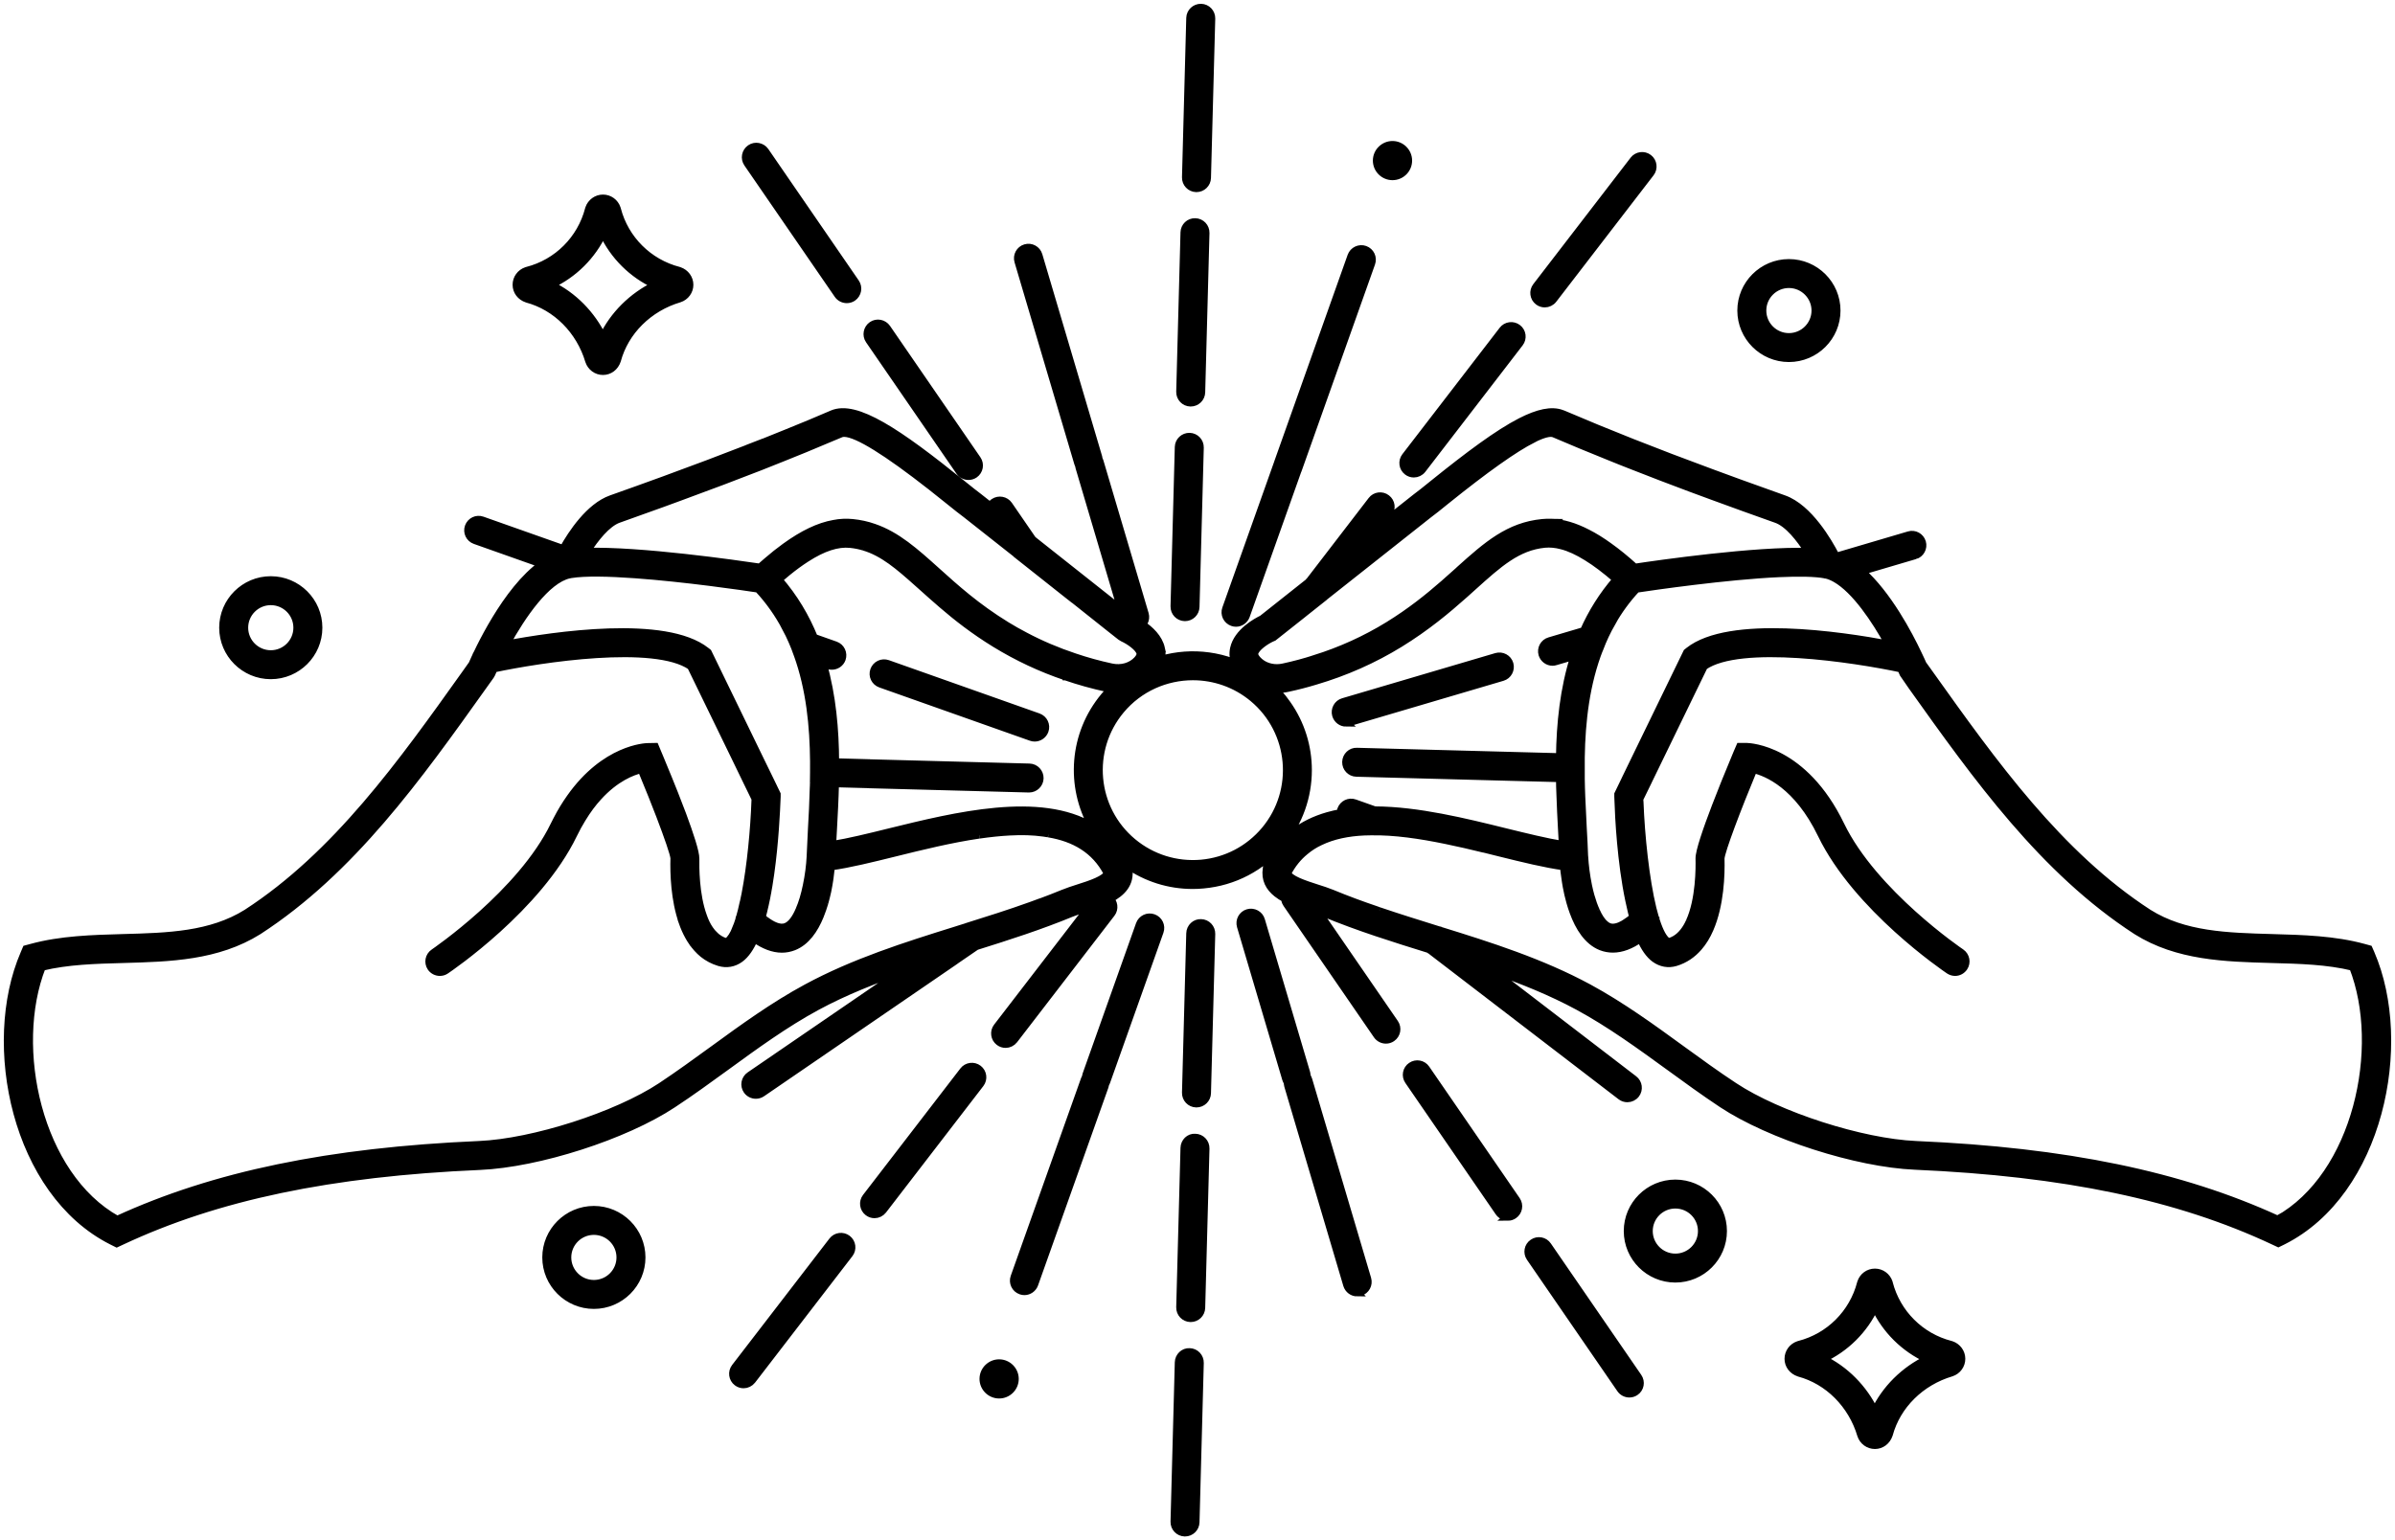 <svg width="314" height="202" viewBox="0 0 314 202" fill="none" xmlns="http://www.w3.org/2000/svg">
<path d="M184.637 21.06C184.637 22.206 183.703 23.128 182.565 23.128C181.426 23.128 180.492 22.197 180.492 21.06C180.492 19.923 181.426 18.992 182.565 18.992C183.703 18.992 184.637 19.923 184.637 21.06Z" fill="black"/>
<path d="M234.538 34.477C231.084 34.477 228.275 37.281 228.275 40.728C228.275 44.176 231.084 46.98 234.538 46.98C237.992 46.98 240.801 44.176 240.801 40.728C240.801 37.281 237.992 34.477 234.538 34.477ZM234.538 44.185C232.634 44.185 231.075 42.638 231.075 40.728C231.075 38.818 232.634 37.272 234.538 37.272C236.442 37.272 238.001 38.828 238.001 40.728C238.001 42.629 236.451 44.185 234.538 44.185Z" fill="black"/>
<path d="M35.501 76.068C32.048 76.068 29.238 78.872 29.238 82.32C29.238 85.767 32.048 88.571 35.501 88.571C38.955 88.571 41.765 85.767 41.765 82.32C41.765 78.872 38.955 76.068 35.501 76.068ZM35.501 85.776C33.588 85.776 32.038 84.22 32.038 82.32C32.038 80.419 33.588 78.863 35.501 78.863C37.415 78.863 38.964 80.41 38.964 82.32C38.964 84.23 37.415 85.776 35.501 85.776Z" fill="black"/>
<path d="M219.649 155.198C216.196 155.198 213.386 158.002 213.386 161.449C213.386 164.897 216.196 167.701 219.649 167.701C223.103 167.701 225.913 164.897 225.913 161.449C225.913 158.002 223.103 155.198 219.649 155.198ZM219.649 164.906C217.736 164.906 216.186 163.35 216.186 161.449C216.186 159.549 217.736 157.993 219.649 157.993C221.563 157.993 223.112 159.539 223.112 161.449C223.112 163.359 221.563 164.906 219.649 164.906Z" fill="black"/>
<path d="M77.861 158.654C74.407 158.654 71.597 161.458 71.597 164.906C71.597 168.353 74.407 171.158 77.861 171.158C81.314 171.158 84.124 168.353 84.124 164.906C84.124 161.458 81.314 158.654 77.861 158.654ZM77.861 168.362C75.947 168.362 74.398 166.806 74.398 164.906C74.398 163.005 75.947 161.449 77.861 161.449C79.774 161.449 81.324 162.996 81.324 164.906C81.324 166.816 79.774 168.362 77.861 168.362Z" fill="black"/>
<path d="M133.064 180.838C133.064 181.984 132.131 182.906 130.992 182.906C129.853 182.906 128.92 181.975 128.92 180.838C128.92 179.701 129.853 178.77 130.992 178.77C132.131 178.77 133.064 179.701 133.064 180.838Z" fill="black"/>
<path d="M89.071 35.52L88.987 35.492C85.029 34.467 81.93 31.383 80.904 27.433L80.876 27.34C80.614 26.548 79.877 26.017 79.055 26.017C78.234 26.017 77.497 26.548 77.226 27.34L77.198 27.433C76.171 31.383 73.082 34.477 69.124 35.492L69.03 35.52C68.237 35.79 67.705 36.517 67.705 37.346C67.705 38.175 68.237 38.902 69.105 39.191C72.923 40.216 76.031 43.328 77.226 47.343C77.497 48.145 78.225 48.676 79.055 48.676C79.886 48.676 80.614 48.145 80.904 47.269C81.93 43.458 85.039 40.356 89.071 39.163C89.874 38.902 90.406 38.166 90.406 37.346C90.406 36.526 89.865 35.79 89.071 35.52ZM79.028 44.26C77.562 41.213 75.126 38.753 72.195 37.355C75.219 35.958 77.646 33.536 79.055 30.526C80.465 33.554 82.911 35.986 85.954 37.374C82.892 38.856 80.428 41.315 79.028 44.26Z" fill="black"/>
<path d="M255.839 176.375L255.745 176.347C251.788 175.332 248.689 172.238 247.662 168.288L247.643 168.195C247.373 167.403 246.644 166.872 245.814 166.872C244.983 166.872 244.255 167.403 243.994 168.195L243.965 168.288C242.939 172.238 239.84 175.332 235.882 176.347L235.789 176.375C234.995 176.645 234.463 177.372 234.463 178.201C234.463 179.031 234.995 179.757 235.873 180.046C239.69 181.071 242.799 184.183 243.994 188.199C244.255 189 244.992 189.531 245.814 189.531C246.635 189.531 247.373 189 247.662 188.124C248.689 184.313 251.806 181.211 255.839 180.018C256.632 179.757 257.164 179.021 257.164 178.201C257.164 177.381 256.632 176.645 255.839 176.375ZM245.795 185.115C244.33 182.068 241.884 179.608 238.953 178.211C241.977 176.822 244.414 174.391 245.814 171.381C247.223 174.409 249.678 176.841 252.721 178.229C249.65 179.711 247.186 182.17 245.795 185.115Z" fill="black"/>
<path d="M168.75 92.335C168.012 91.264 167.116 90.286 166.071 89.41C165.567 88.991 165.044 88.609 164.503 88.264C160.778 85.897 156.288 85.338 152.228 86.503C149.82 87.183 147.561 88.469 145.703 90.342C145.376 90.649 145.078 90.984 144.788 91.329C140.644 96.286 140.233 103.134 143.257 108.445C144.126 109.982 145.274 111.389 146.711 112.581C147.047 112.861 147.393 113.122 147.747 113.364C150.277 115.144 153.264 116.085 156.363 116.085C156.82 116.085 157.287 116.066 157.754 116.019C161.777 115.656 165.408 113.755 167.994 110.662C170.346 107.839 171.494 104.41 171.494 101C171.494 97.944 170.57 94.907 168.75 92.335ZM165.847 108.873C163.737 111.389 160.778 112.945 157.502 113.243C154.225 113.532 151.024 112.535 148.503 110.438C143.285 106.097 142.585 98.326 146.935 93.118C149.362 90.211 152.872 88.711 156.4 88.711C159.182 88.711 161.982 89.643 164.278 91.553C169.496 95.895 170.196 103.665 165.847 108.873Z" fill="black"/>
<path d="M310.838 125.075L310.567 124.461L309.923 124.284C306.049 123.221 301.895 123.11 297.891 122.998C291.963 122.83 286.363 122.681 281.668 119.737C269.897 112.097 261.309 100.05 253.002 88.394L252.087 87.118C251.984 86.885 251.816 86.494 251.574 86C251.546 85.925 251.508 85.86 251.471 85.785C250.239 83.167 247.494 77.978 244.05 74.912C243.07 74.037 242.034 73.338 240.951 72.919C240.839 72.872 240.727 72.835 240.615 72.797C239.738 71.111 237.161 66.611 233.885 65.446C231.878 64.729 229.946 64.04 228.098 63.369C226.837 62.912 225.624 62.465 224.439 62.027C216.906 59.251 210.67 56.772 204.902 54.303C204.864 54.285 204.818 54.266 204.771 54.257C203.427 53.744 201.644 54.145 199.366 55.309C196.398 56.837 192.59 59.67 187.866 63.48C186.896 64.263 186.14 64.878 185.645 65.232L171.587 76.357H171.569L165.492 81.174C164.754 81.528 162.234 82.888 161.767 85.068C161.702 85.376 161.665 85.748 161.721 86.158C161.795 86.829 162.085 87.612 162.813 88.413C163.644 89.326 164.754 89.95 165.968 90.23C166.892 90.444 167.891 90.453 168.871 90.23C170.084 89.969 171.279 89.661 172.446 89.307C176.394 88.143 180.11 86.494 183.517 84.397C187.054 82.217 189.687 80 191.974 77.969C192.356 77.624 192.73 77.288 193.094 76.962C196.491 73.897 198.946 71.689 202.521 71.335C203.221 71.269 203.968 71.335 204.762 71.549C205.77 71.81 206.862 72.313 208.057 73.058C209.242 73.785 210.53 74.763 211.93 75.984C210.101 78.09 208.701 80.363 207.646 82.739C207.161 83.81 206.75 84.91 206.404 86.018C205.014 90.37 204.556 94.925 204.5 99.267C204.482 99.975 204.482 100.674 204.5 101.373C204.5 101.606 204.5 101.829 204.5 102.062C204.5 102.78 204.528 103.488 204.556 104.187C204.603 105.761 204.687 107.271 204.762 108.715C204.808 109.423 204.846 110.112 204.874 110.783C202.717 110.438 200.094 109.786 197.35 109.115C192.086 107.811 185.897 106.283 180.287 106.255C179.998 106.255 179.727 106.255 179.437 106.264C178.168 106.292 176.936 106.404 175.76 106.618C175.19 106.721 174.64 106.842 174.098 107C170.728 107.96 167.928 109.935 166.183 113.504L166.089 113.69L166.061 113.895C165.828 115.348 166.435 116.383 167.405 117.156C167.732 117.417 168.096 117.65 168.488 117.855C169.515 118.404 170.71 118.786 171.765 119.122C172.082 119.215 172.381 119.308 172.67 119.411L172.754 119.439C173.053 119.532 173.333 119.634 173.575 119.737C178.103 121.61 182.844 123.091 187.437 124.516H187.456C187.484 124.526 187.493 124.526 187.521 124.535C187.596 124.563 187.67 124.582 187.745 124.61C188.324 124.787 188.912 124.973 189.5 125.15C190.424 125.439 191.348 125.737 192.263 126.044C193.299 126.371 194.326 126.715 195.362 127.079C195.474 127.116 195.577 127.153 195.689 127.19C199.562 128.532 203.361 130.06 206.927 131.989C211.09 134.243 215.02 137.104 218.829 139.871C221.078 141.511 223.412 143.206 225.783 144.781C232.065 148.927 243.406 152.579 251.07 152.905C270.653 153.763 285.588 156.884 298.087 162.754L298.703 163.042L299.31 162.744C311.967 156.381 315.953 136.927 310.828 125.057L310.838 125.075ZM298.647 159.949C285.933 154.107 270.83 150.986 251.2 150.138C244.087 149.831 233.166 146.318 227.341 142.461C225.017 140.933 222.712 139.256 220.481 137.635C216.607 134.812 212.593 131.896 208.271 129.548C202.083 126.203 195.315 124.051 188.744 122.019H188.716C188.557 121.964 188.398 121.908 188.24 121.861C185.803 121.097 183.311 120.324 180.847 119.485H180.828C180.716 119.439 180.595 119.392 180.483 119.355C178.495 118.684 176.534 117.957 174.621 117.165C174.014 116.914 173.333 116.699 172.605 116.466C171.13 115.991 168.936 115.293 168.806 114.491C169.412 113.317 170.187 112.376 171.102 111.631C171.699 111.128 172.353 110.709 173.062 110.382C174.752 109.563 176.73 109.162 178.887 109.069C179.167 109.059 179.456 109.05 179.745 109.05C182.826 108.994 186.214 109.497 189.593 110.196C191.236 110.532 192.879 110.914 194.475 111.305H194.522C195.241 111.491 195.95 111.659 196.65 111.836C199.702 112.591 202.615 113.308 205.014 113.634C205.424 113.699 205.816 113.746 206.19 113.774L207.777 113.914L207.711 112.339V112.302C207.674 111.128 207.609 109.879 207.534 108.575C207.469 107.261 207.394 105.892 207.338 104.466C207.31 103.702 207.282 102.929 207.273 102.146C207.273 101.988 207.273 101.82 207.273 101.652C207.273 100.898 207.273 100.124 207.273 99.351C207.347 94.599 207.907 89.624 209.709 85.049C210.148 83.894 210.68 82.757 211.305 81.658C212.192 80.093 213.265 78.602 214.563 77.214C214.675 77.102 214.777 76.981 214.889 76.869L215.888 75.844L214.833 74.875C214.665 74.717 214.497 74.568 214.329 74.419C213.135 73.338 212.014 72.425 210.941 71.661C209.961 70.953 209.027 70.375 208.131 69.919C206.442 69.043 204.883 68.586 203.399 68.53C203.007 68.521 202.615 68.53 202.223 68.568C197.798 68.996 194.942 71.512 191.376 74.717C191.32 74.782 191.255 74.838 191.189 74.894C190.583 75.434 189.957 76.003 189.304 76.571C187.288 78.332 184.973 80.205 182.023 82.021C179.027 83.866 175.788 85.338 172.353 86.41C172.353 86.41 172.353 86.419 172.334 86.419C170.999 86.848 169.646 87.211 168.255 87.509C167.965 87.574 167.685 87.602 167.405 87.602C166.416 87.602 165.483 87.22 164.866 86.54C164.4 86.028 164.456 85.739 164.474 85.655C164.633 84.919 165.94 84.025 166.771 83.652L166.892 83.596L166.939 83.577L170.868 80.466L170.887 80.447L170.934 80.41L173.575 78.313L187.297 67.459C187.801 67.096 188.585 66.462 189.584 65.651C194.746 61.496 198.554 58.794 201 57.564C201 57.564 201 57.564 201 57.555C201 57.555 201 57.545 201.019 57.545C202.335 56.893 203.249 56.66 203.754 56.875C206.087 57.872 208.495 58.878 211.034 59.893C212.052 60.313 213.097 60.723 214.171 61.142C216.514 62.064 218.987 63.015 221.61 63.993C222.562 64.347 223.542 64.71 224.541 65.074C227.164 66.043 229.946 67.04 232.905 68.092C234.436 68.633 236.004 70.627 237.087 72.36C237.423 72.881 237.712 73.375 237.936 73.804C238.104 74.102 238.235 74.372 238.337 74.586L238.636 75.22L239.318 75.36C239.318 75.36 239.318 75.36 239.336 75.369C239.355 75.369 239.364 75.369 239.383 75.369C239.812 75.462 240.251 75.648 240.69 75.9C243.266 77.382 245.861 81.257 247.653 84.518C248.307 85.711 248.848 86.82 249.249 87.695C249.352 87.928 249.455 88.152 249.539 88.357L250.677 90.006C259.134 101.876 267.881 114.156 280.127 122.094C285.485 125.457 291.73 125.625 297.769 125.793C301.55 125.895 305.125 125.989 308.485 126.808C312.63 137.374 308.98 154.191 298.609 159.949H298.647Z" fill="black"/>
<path d="M241.016 74.251C240.867 74.987 240.157 75.481 239.42 75.369C239.401 75.369 239.392 75.369 239.373 75.369C237.992 75.099 235.789 75.08 233.259 75.192C226.287 75.509 216.737 76.897 214.572 77.223C214.292 77.26 214.133 77.288 214.114 77.288C214.04 77.298 213.965 77.307 213.89 77.307C213.218 77.307 212.621 76.813 212.509 76.124C212.397 75.36 212.92 74.652 213.676 74.531C213.75 74.531 213.974 74.484 214.339 74.428C217.419 73.962 230.132 72.136 237.124 72.36C238.207 72.397 239.149 72.481 239.905 72.621C240.195 72.676 240.447 72.816 240.643 73.021C240.951 73.338 241.11 73.794 241.016 74.26V74.251Z" fill="black"/>
<path d="M257.482 126.864C257.211 127.265 256.772 127.489 256.324 127.489C256.054 127.489 255.783 127.405 255.54 127.246C255.046 126.911 243.452 119.038 238.804 109.432C235.677 102.966 231.672 101.308 229.899 100.888C227.761 106.031 225.652 111.584 225.596 112.581C225.652 114.724 225.53 118.684 224.158 121.833C223.775 122.718 223.29 123.538 222.674 124.237C221.89 125.131 220.91 125.83 219.668 126.203C218.716 126.482 217.783 126.315 216.952 125.718C216.224 125.187 215.598 124.265 215.076 123.082C215.057 123.054 215.048 123.016 215.029 122.988C214.805 122.476 214.6 121.917 214.413 121.321C214.301 120.995 214.198 120.65 214.105 120.296C214.04 120.063 213.974 119.811 213.918 119.56C213.797 119.075 213.685 118.572 213.582 118.06C212.527 113.047 212.229 107.168 212.163 104.923C212.163 104.764 212.145 104.625 212.145 104.503V104.159L213.041 102.305L213.088 102.202L214.376 99.547L221.171 85.562L221.414 85.366C226.734 81.155 241.305 83.317 247.69 84.518C249.118 84.789 250.136 85.012 250.556 85.105C250.966 85.189 251.294 85.45 251.471 85.785C251.508 85.86 251.546 85.925 251.574 86C251.658 86.242 251.676 86.512 251.611 86.782C251.442 87.528 250.696 88.003 249.94 87.835C249.734 87.789 249.52 87.742 249.286 87.695C243.051 86.363 228.144 84.099 223.402 87.379L217.456 99.621L216.112 102.388L216.065 102.491L214.954 104.764C214.954 104.904 214.954 105.044 214.973 105.184C215.141 109.637 215.729 115.293 216.672 119.159C216.765 119.532 216.859 119.895 216.961 120.231C217.008 120.324 217.036 120.417 217.045 120.51C217.073 120.613 217.101 120.706 217.139 120.799C217.363 121.488 217.605 122.075 217.857 122.541C218.091 122.961 218.333 123.268 218.595 123.454C218.735 123.557 218.791 123.547 218.865 123.52C219.145 123.436 219.407 123.315 219.65 123.175C220.06 122.923 220.415 122.597 220.723 122.206C221.031 121.815 221.302 121.367 221.516 120.873C222.842 117.985 222.823 113.737 222.795 112.619C222.767 111.678 223.766 108.799 224.923 105.771C225.101 105.314 225.278 104.848 225.465 104.392C225.698 103.805 225.922 103.227 226.146 102.659C226.548 101.662 226.94 100.721 227.276 99.91C227.444 99.5 227.593 99.127 227.733 98.801L228.107 97.935H229.049C229.348 97.954 236.47 98.177 241.324 108.221C245.646 117.147 256.987 124.852 257.108 124.926C257.743 125.364 257.911 126.231 257.482 126.864Z" fill="black"/>
<path d="M217.074 120.78C217.074 121.144 216.924 121.498 216.644 121.768C216.56 121.852 216.467 121.936 216.383 122.019C215.963 122.411 215.552 122.746 215.151 123.035C215.123 123.054 215.104 123.072 215.076 123.082C213.806 123.985 212.602 124.433 211.464 124.433C210.932 124.433 210.418 124.339 209.914 124.144C208.159 123.445 207.02 121.628 206.283 119.616C206.124 119.178 205.975 118.74 205.854 118.293C205.658 117.613 205.508 116.932 205.387 116.28C205.312 115.861 205.247 115.47 205.2 115.088C205.116 114.547 205.06 114.053 205.023 113.634C204.967 113.122 204.939 112.712 204.93 112.46C204.892 111.687 205.48 111.025 206.255 110.988C207.048 110.96 207.674 111.538 207.721 112.302V112.339C207.786 113.494 207.954 114.845 208.225 116.159C208.318 116.616 208.43 117.063 208.551 117.501C208.757 118.218 208.99 118.898 209.27 119.495C209.597 120.231 209.979 120.836 210.418 121.209C210.418 121.218 210.418 121.218 210.418 121.218C210.586 121.367 210.764 121.47 210.941 121.544C211.118 121.619 211.314 121.647 211.51 121.637C212.07 121.619 212.696 121.33 213.284 120.92C213.564 120.734 213.835 120.519 214.096 120.296C214.273 120.147 214.451 119.988 214.609 119.83C214.637 119.811 214.665 119.783 214.693 119.755C215.253 119.224 216.14 119.243 216.672 119.793C216.794 119.923 216.896 120.072 216.952 120.231C216.999 120.324 217.027 120.417 217.036 120.51C217.064 120.603 217.064 120.687 217.064 120.78H217.074Z" fill="black"/>
<path d="M152.237 85.068C151.929 83.643 150.753 82.581 149.763 81.91C149.231 81.546 148.764 81.295 148.503 81.174L147.047 80.018L136.256 71.475L135.379 70.776L129.853 66.397L128.331 65.195C127.893 64.878 127.127 64.263 126.157 63.48C117.709 56.66 112.211 52.971 109.112 54.303C109.037 54.331 108.972 54.368 108.897 54.396C107.983 54.788 107.049 55.179 106.106 55.58C104.146 56.39 102.121 57.21 100.002 58.058C99.404 58.291 98.797 58.524 98.172 58.766C94.765 60.098 91.097 61.477 87.073 62.95C85.935 63.369 84.768 63.788 83.573 64.217C82.453 64.617 81.305 65.027 80.129 65.446C77.291 66.453 74.976 69.956 73.847 71.978C73.66 72.294 73.511 72.574 73.389 72.807C72.615 73.058 71.859 73.459 71.13 73.981C66.323 77.363 62.608 85.543 61.917 87.118L61.012 88.394C52.704 100.05 44.117 112.106 32.355 119.737C27.642 122.681 22.05 122.839 16.123 122.998C12.109 123.11 7.965 123.221 4.091 124.284L3.437 124.461L3.176 125.075C-1.958 136.945 2.037 156.399 14.685 162.763L15.301 163.07L15.918 162.782C28.416 156.912 43.351 153.781 62.925 152.933C70.589 152.598 81.93 148.955 88.212 144.8C90.593 143.234 92.917 141.539 95.176 139.899C98.975 137.132 102.914 134.262 107.077 132.007C110.764 130.014 114.713 128.458 118.717 127.079C119.174 126.92 119.632 126.762 120.089 126.613C120.388 126.51 120.687 126.417 120.985 126.315C122.61 125.774 124.243 125.271 125.867 124.759C126.073 124.703 126.278 124.638 126.483 124.572C126.483 124.572 126.558 124.544 126.595 124.535L128.023 124.088C132.159 122.793 136.387 121.433 140.457 119.755C140.494 119.737 140.541 119.718 140.578 119.709C141.064 119.513 141.642 119.327 142.258 119.131C142.454 119.066 142.641 119.01 142.846 118.945C143.22 118.814 143.612 118.693 143.995 118.544C144.517 118.349 145.031 118.134 145.507 117.883C147.075 117.063 148.26 115.87 147.952 113.914L147.915 113.699L147.822 113.513C147.794 113.457 147.775 113.411 147.747 113.364C146.627 111.137 145.096 109.544 143.257 108.445C136.35 104.271 125.251 107.01 116.645 109.125C113.901 109.805 111.278 110.448 109.121 110.792C109.159 110.122 109.196 109.432 109.233 108.733C109.336 106.851 109.448 104.839 109.495 102.743C109.513 101.82 109.523 100.888 109.513 99.947C109.495 95.727 109.121 91.292 107.899 87.015C107.581 85.869 107.198 84.742 106.732 83.633C105.64 80.941 104.127 78.36 102.074 76.003C102.457 75.667 102.839 75.35 103.203 75.052C104.081 74.335 104.902 73.739 105.686 73.236C107.917 71.791 109.812 71.186 111.474 71.353C112.099 71.419 112.687 71.53 113.256 71.707C115.777 72.453 117.83 74.214 120.397 76.515C120.565 76.664 120.733 76.813 120.911 76.972C121.732 77.708 122.581 78.472 123.506 79.264C125.438 80.931 127.669 82.683 130.478 84.407C133.363 86.177 136.452 87.63 139.71 88.73C141.465 89.335 143.276 89.838 145.124 90.239C145.32 90.276 145.516 90.314 145.703 90.342C145.992 90.379 146.281 90.397 146.571 90.397C148.344 90.397 150.025 89.689 151.182 88.422C151.789 87.751 152.097 87.09 152.228 86.503C152.349 85.953 152.321 85.459 152.227 85.068H152.237ZM149.11 86.54C148.307 87.416 147.01 87.789 145.721 87.509C144.069 87.155 142.454 86.708 140.886 86.177C138.618 85.422 136.443 84.5 134.371 83.4C133.549 82.972 132.737 82.515 131.953 82.031C128.033 79.627 125.242 77.111 122.787 74.894C119.949 72.341 117.578 70.217 114.563 69.183C113.695 68.875 112.762 68.67 111.754 68.568C110.96 68.493 110.148 68.521 109.317 68.689C107.366 69.034 105.294 70.021 102.951 71.717C102.186 72.266 101.402 72.891 100.571 73.608C100.263 73.86 99.955 74.13 99.638 74.419C99.47 74.568 99.302 74.717 99.133 74.875L98.079 75.844L99.078 76.878C99.189 76.99 99.292 77.102 99.395 77.214C100.87 78.798 102.065 80.512 103.017 82.32C103.623 83.456 104.137 84.63 104.557 85.832C106.19 90.36 106.666 95.242 106.704 99.873C106.704 100.814 106.704 101.755 106.685 102.668C106.685 102.901 106.685 103.125 106.666 103.357C106.638 104.298 106.601 105.23 106.564 106.125C106.517 106.963 106.48 107.792 106.433 108.584C106.368 109.889 106.302 111.137 106.256 112.311V112.339L106.2 113.923L107.777 113.783C108.151 113.746 108.552 113.699 108.963 113.643C111.362 113.308 114.265 112.591 117.317 111.836C120.845 110.96 124.672 110.019 128.359 109.479H128.378C129.75 109.283 131.113 109.134 132.42 109.069H132.439C133.969 108.985 135.454 109.022 136.826 109.218C137.04 109.246 137.264 109.274 137.479 109.32C140.83 109.879 143.575 111.407 145.18 114.491C145.059 115.293 142.865 116.001 141.39 116.467C140.662 116.699 139.981 116.923 139.365 117.175C138.394 117.575 137.414 117.957 136.424 118.321C136.014 118.479 135.603 118.628 135.183 118.777C132.411 119.774 129.582 120.669 126.81 121.535C126.455 121.647 126.11 121.749 125.765 121.861C125.606 121.908 125.456 121.954 125.298 122.01C118.726 124.06 111.95 126.203 105.752 129.557C101.42 131.896 97.407 134.812 93.533 137.635C91.302 139.256 88.996 140.933 86.681 142.47C80.857 146.318 69.926 149.831 62.813 150.138C43.183 150.986 28.08 154.117 15.367 159.958C4.996 154.201 1.356 137.374 5.5 126.808C8.851 125.998 12.436 125.895 16.207 125.793C22.246 125.625 28.491 125.457 33.877 122.085C46.096 114.156 54.842 101.885 63.299 90.016L64.298 88.618L64.447 88.357C64.531 88.152 64.634 87.928 64.736 87.695C65.138 86.82 65.688 85.711 66.342 84.518C68.433 80.698 71.625 76.031 74.612 75.36H74.64C74.64 75.36 74.724 75.341 74.761 75.332L74.874 75.304L75.35 75.211L75.648 74.577C75.835 74.195 76.143 73.608 76.535 72.928C76.656 72.742 76.768 72.546 76.899 72.35C77.982 70.627 79.559 68.624 81.072 68.083C83.078 67.375 84.992 66.686 86.84 66.015C87.68 65.707 88.502 65.409 89.304 65.111C93.019 63.751 96.427 62.465 99.619 61.217C100.646 60.816 101.654 60.415 102.634 60.015C104.585 59.241 106.461 58.468 108.272 57.695C108.935 57.424 109.588 57.154 110.232 56.875C110.512 56.754 110.932 56.772 111.483 56.931C113.695 57.574 118.026 60.499 124.411 65.661C125.41 66.462 126.203 67.105 126.651 67.422L133.297 72.667L139.999 77.978L145.572 82.413L146.907 83.466L147.206 83.652C148.036 84.025 149.353 84.919 149.502 85.655C149.502 85.683 149.502 85.72 149.502 85.776C149.502 85.925 149.446 86.168 149.11 86.54Z" fill="black"/>
<path d="M101.467 76.114C101.365 76.804 100.767 77.298 100.086 77.298C100.011 77.298 99.946 77.298 99.871 77.288C99.853 77.288 99.684 77.26 99.395 77.214C97.435 76.916 89.771 75.798 83.209 75.332C79.821 75.09 76.722 75.015 74.864 75.313C74.864 75.313 74.78 75.332 74.734 75.332C74.696 75.341 74.649 75.35 74.612 75.36L74.584 75.36C74.006 75.472 73.436 75.192 73.147 74.707C73.072 74.568 73.007 74.419 72.979 74.251C72.829 73.496 73.324 72.76 74.08 72.611C74.416 72.546 74.78 72.49 75.182 72.462C75.695 72.406 76.246 72.369 76.862 72.35C83.853 72.136 96.557 73.962 99.638 74.419C100.002 74.475 100.226 74.512 100.301 74.521C101.066 74.642 101.589 75.36 101.467 76.114Z" fill="black"/>
<path d="M101.85 104.159V104.503C101.831 104.913 101.803 105.538 101.766 106.33C101.626 109.022 101.299 113.616 100.487 117.706C100.356 118.349 100.216 118.982 100.067 119.588C100.002 119.83 99.936 120.072 99.871 120.305C99.824 120.492 99.768 120.669 99.712 120.846C99.507 121.572 99.264 122.262 99.003 122.877C98.966 122.951 98.938 123.026 98.9 123.091C98.378 124.274 97.752 125.197 97.024 125.728C96.203 126.324 95.26 126.482 94.308 126.203C93.496 125.961 92.786 125.579 92.18 125.094C91.629 124.638 91.143 124.097 90.742 123.501C90.583 123.268 90.434 123.016 90.294 122.765C89.977 122.197 89.715 121.591 89.491 120.957C88.436 117.976 88.343 114.519 88.399 112.553C88.362 111.976 87.587 109.758 86.523 106.963C86.196 106.115 85.841 105.221 85.478 104.299C85.029 103.18 84.563 102.025 84.087 100.888C82.901 101.168 80.698 102.007 78.43 104.503C77.711 105.286 76.993 106.236 76.302 107.382C75.91 108.007 75.546 108.687 75.182 109.432C70.542 119.038 58.94 126.92 58.454 127.246C58.212 127.414 57.941 127.489 57.67 127.489C57.222 127.489 56.774 127.274 56.504 126.874C56.074 126.231 56.242 125.364 56.886 124.936C56.998 124.852 68.349 117.137 72.661 108.221C72.773 107.979 72.895 107.746 73.016 107.522C73.567 106.451 74.155 105.5 74.752 104.653C79.335 98.131 84.675 97.954 84.936 97.954L85.888 97.935L86.252 98.811C86.318 98.978 86.392 99.156 86.476 99.342C86.803 100.134 87.204 101.103 87.634 102.156C87.886 102.771 88.147 103.423 88.409 104.084C88.772 104.997 89.136 105.938 89.473 106.842C90.443 109.46 91.218 111.799 91.19 112.628C91.171 113.653 91.153 117.333 92.189 120.156C92.404 120.79 92.684 121.377 93.029 121.88C93.225 122.159 93.43 122.42 93.664 122.644C94.074 123.044 94.56 123.352 95.12 123.52C95.204 123.548 95.251 123.566 95.4 123.464C95.792 123.184 96.156 122.607 96.492 121.805C96.641 121.451 96.781 121.051 96.921 120.613V120.594C96.921 120.594 96.921 120.575 96.921 120.566C96.959 120.445 96.996 120.333 97.033 120.203C97.173 119.709 97.314 119.178 97.435 118.609C98.228 115.144 98.742 110.457 98.956 106.451C98.984 105.873 99.012 105.305 99.031 104.764L98.499 103.665L97.901 102.435L96.529 99.603L90.583 87.379C85.832 84.099 70.944 86.363 64.699 87.695C64.466 87.742 64.242 87.789 64.036 87.835C63.29 88.003 62.533 87.537 62.365 86.782C62.197 86.028 62.674 85.282 63.43 85.115C63.85 85.022 64.876 84.798 66.305 84.518C72.699 83.317 87.242 81.164 92.562 85.366L92.814 85.562L99.675 99.687L101.057 102.519L101.551 103.544L101.85 104.159Z" fill="black"/>
<path d="M109.056 112.46C109.037 112.712 109.019 113.122 108.963 113.643C108.916 114.109 108.851 114.659 108.767 115.265C108.692 115.768 108.599 116.299 108.487 116.858C108.375 117.352 108.253 117.864 108.113 118.367C107.936 118.954 107.74 119.541 107.507 120.11C106.769 121.926 105.677 123.501 104.062 124.144C103.558 124.339 103.045 124.442 102.513 124.442C101.374 124.442 100.17 123.985 98.9 123.091C98.844 123.044 98.788 123.007 98.723 122.961C98.266 122.625 97.808 122.225 97.332 121.777C97.276 121.721 97.22 121.665 97.174 121.6C96.959 121.302 96.875 120.948 96.921 120.613V120.594C96.921 120.594 96.921 120.575 96.921 120.566C96.94 120.436 96.968 120.315 97.033 120.203C97.089 120.054 97.183 119.923 97.295 119.802C97.827 119.243 98.714 119.224 99.274 119.765C99.292 119.783 99.32 119.802 99.339 119.821C99.507 119.988 99.684 120.147 99.871 120.305C100.02 120.426 100.17 120.557 100.329 120.669C101.234 121.358 102.242 121.852 103.035 121.544C103.736 121.274 104.324 120.445 104.79 119.346C104.986 118.898 105.164 118.405 105.322 117.883C105.49 117.333 105.63 116.746 105.752 116.159C106.032 114.845 106.2 113.485 106.256 112.339L106.256 112.32C106.303 111.538 106.947 110.97 107.721 110.997C108.496 111.035 109.093 111.687 109.056 112.46Z" fill="black"/>
<path d="M156.867 144.734C156.867 144.734 156.839 144.734 156.829 144.734C156.054 144.716 155.448 144.073 155.466 143.3L156.026 122.401C156.045 121.628 156.698 120.995 157.464 121.041C158.239 121.06 158.845 121.703 158.827 122.476L158.267 143.374C158.248 144.129 157.623 144.734 156.867 144.734Z" fill="black"/>
<path d="M156.11 172.881C156.11 172.881 156.082 172.881 156.073 172.881C155.298 172.863 154.691 172.22 154.71 171.446L155.27 150.548C155.288 149.775 155.923 149.123 156.707 149.188C157.482 149.207 158.089 149.849 158.07 150.623L157.51 171.521C157.491 172.276 156.866 172.881 156.11 172.881Z" fill="black"/>
<path d="M155.363 201C155.363 201 155.335 201 155.326 201C154.551 200.981 153.945 200.338 153.963 199.565L154.523 178.667C154.542 177.894 155.195 177.26 155.961 177.307C156.735 177.325 157.342 177.968 157.324 178.742L156.763 199.64C156.745 200.394 156.119 201 155.363 201Z" fill="black"/>
<path d="M143.732 142.806C143.574 142.806 143.415 142.778 143.266 142.722C142.538 142.461 142.155 141.669 142.416 140.933L149.417 121.228C149.678 120.501 150.472 120.119 151.209 120.38C151.937 120.641 152.32 121.433 152.059 122.169L145.058 141.874C144.852 142.452 144.311 142.806 143.742 142.806H143.732Z" fill="black"/>
<path d="M134.305 169.35C134.146 169.35 133.988 169.322 133.838 169.266C133.11 169.005 132.727 168.213 132.989 167.477L142.211 141.539C142.473 140.812 143.266 140.43 143.994 140.691C144.722 140.952 145.105 141.744 144.844 142.48L135.621 168.418C135.416 168.987 134.874 169.35 134.305 169.35Z" fill="black"/>
<path d="M131.841 136.927C131.542 136.927 131.243 136.833 130.991 136.638C130.375 136.172 130.263 135.287 130.73 134.681L143.49 118.097C143.957 117.482 144.844 117.37 145.45 117.836C146.066 118.302 146.178 119.187 145.712 119.793L132.952 136.377C132.672 136.731 132.261 136.927 131.841 136.927Z" fill="black"/>
<path d="M114.656 159.26C114.357 159.26 114.059 159.166 113.807 158.971C113.191 158.505 113.079 157.62 113.545 157.014L126.305 140.43C126.772 139.815 127.659 139.703 128.266 140.169C128.882 140.635 128.994 141.52 128.527 142.126L115.767 158.71C115.487 159.064 115.076 159.26 114.656 159.26Z" fill="black"/>
<path d="M97.49 181.565C97.192 181.565 96.893 181.471 96.641 181.276C96.025 180.81 95.913 179.925 96.38 179.319L109.14 162.735C109.607 162.12 110.493 162.008 111.1 162.474C111.716 162.94 111.828 163.825 111.361 164.431L98.601 181.015C98.321 181.369 97.91 181.565 97.49 181.565Z" fill="black"/>
<path d="M136.415 118.321L123.151 127.414L123.011 127.498C122.805 127.61 122.581 127.666 122.357 127.666C121.909 127.666 121.47 127.451 121.2 127.051C121.041 126.827 120.957 126.575 120.957 126.315C120.938 125.858 121.144 125.392 121.564 125.113L123.655 123.678C123.655 123.678 123.673 123.669 123.683 123.659L126.782 121.535C129.554 120.668 132.382 119.774 135.155 118.777C135.575 118.628 135.985 118.479 136.396 118.321H136.415Z" fill="black"/>
<path d="M99.096 143.598C98.648 143.598 98.209 143.383 97.939 142.992C97.5 142.359 97.668 141.483 98.303 141.054L123.655 123.687C124.29 123.249 125.167 123.408 125.606 124.051C126.045 124.684 125.877 125.56 125.242 125.989L99.89 143.355C99.647 143.523 99.367 143.598 99.096 143.598Z" fill="black"/>
<path d="M137.479 109.32C137.264 109.274 137.04 109.246 136.826 109.218C135.454 109.022 133.969 108.985 132.439 109.069H132.42C131.113 109.134 129.75 109.283 128.378 109.479L135.892 107.261C136.63 107.038 137.414 107.466 137.628 108.202C137.75 108.594 137.685 108.994 137.479 109.32Z" fill="black"/>
<path d="M93.654 122.644L90.733 123.501C90.574 123.268 90.425 123.016 90.285 122.765C89.967 122.196 89.706 121.591 89.482 120.957L92.18 120.156C92.394 120.79 92.674 121.377 93.02 121.88C93.216 122.159 93.421 122.42 93.654 122.644Z" fill="black"/>
<path d="M99.871 120.305C100.02 120.426 100.17 120.557 100.329 120.669L99.712 120.846L97.174 121.6L96.483 121.805C96.632 121.451 96.772 121.05 96.912 120.613V120.594C96.912 120.594 96.912 120.575 96.912 120.566C96.931 120.436 96.959 120.314 97.024 120.203C97.164 119.709 97.304 119.178 97.425 118.609L100.478 117.706C100.347 118.349 100.207 118.982 100.058 119.588C99.992 119.83 99.927 120.072 99.862 120.305L99.871 120.305Z" fill="black"/>
<path d="M108.767 115.265C108.692 115.768 108.599 116.299 108.487 116.858C108.375 117.352 108.253 117.864 108.113 118.367L104.79 119.346C104.986 118.898 105.164 118.405 105.322 117.883C105.49 117.333 105.63 116.746 105.752 116.159L108.767 115.265Z" fill="black"/>
<path d="M134.921 103.432C134.921 103.432 134.893 103.432 134.884 103.432L113.947 102.873C113.172 102.855 112.565 102.212 112.584 101.438C112.603 100.665 113.266 100.041 114.022 100.078L134.959 100.637C135.733 100.656 136.34 101.299 136.321 102.072C136.303 102.827 135.677 103.432 134.921 103.432Z" fill="black"/>
<path d="M87.624 102.156L85.738 102.109C84.963 102.091 84.347 101.448 84.375 100.684C84.394 99.91 85.038 99.286 85.813 99.323L86.466 99.342C86.793 100.134 87.194 101.103 87.624 102.156Z" fill="black"/>
<path d="M101.055 102.519L97.9 102.435L96.528 99.603L99.674 99.687L101.055 102.519Z" fill="black"/>
<path d="M115.375 101.504C115.356 102.268 114.731 102.864 113.975 102.864H113.938L109.495 102.743L106.685 102.668C106.704 101.755 106.713 100.814 106.704 99.873L109.513 99.947L113.947 100.069H114.012C114.787 100.097 115.394 100.73 115.375 101.504Z" fill="black"/>
<path d="M135.649 96.752C135.49 96.752 135.332 96.724 135.182 96.668L115.44 89.68C114.712 89.419 114.329 88.627 114.591 87.9C114.852 87.174 115.646 86.792 116.383 87.053L136.125 94.04C136.853 94.301 137.236 95.093 136.975 95.82C136.769 96.388 136.228 96.752 135.658 96.752H135.649Z" fill="black"/>
<path d="M110.38 86.41C110.175 86.978 109.634 87.332 109.055 87.332C108.906 87.332 108.747 87.314 108.588 87.258L107.897 87.016L104.556 85.832C104.136 84.63 103.622 83.456 103.016 82.32L109.531 84.621C110.259 84.882 110.632 85.674 110.38 86.41Z" fill="black"/>
<path d="M83.208 75.332C79.82 75.09 76.721 75.015 74.863 75.313H74.835L71.102 73.981L62.29 70.86C61.562 70.608 61.179 69.807 61.44 69.08C61.702 68.353 62.495 67.971 63.223 68.232L73.818 71.978L75.171 72.462L82.966 75.22C83.049 75.248 83.124 75.285 83.199 75.332H83.208Z" fill="black"/>
<path d="M139.71 88.73C136.452 87.63 133.363 86.177 130.478 84.407C127.669 82.683 125.438 80.931 123.506 79.264C122.581 78.472 121.732 77.708 120.911 76.972C120.733 76.813 120.565 76.664 120.397 76.515C120.397 76.217 120.49 75.9 120.686 75.639C121.153 75.034 122.04 74.912 122.647 75.388L124.448 76.766L139.252 88.124C139.467 88.282 139.626 88.497 139.7 88.73L139.71 88.73Z" fill="black"/>
<path d="M102.596 60.015C101.616 60.415 100.608 60.816 99.582 61.217L98.573 60.443C98.051 60.042 97.892 59.344 98.144 58.766C98.769 58.524 99.376 58.291 99.974 58.058C100.076 58.095 100.179 58.151 100.272 58.226L102.596 60.015Z" fill="black"/>
<path d="M124.709 78.723C124.429 79.077 124.019 79.273 123.599 79.273C123.571 79.273 123.534 79.273 123.506 79.264C122.581 78.472 121.732 77.708 120.911 76.972C120.733 76.813 120.565 76.664 120.397 76.515C117.83 74.214 115.777 72.453 113.256 71.707L109.317 68.689C110.148 68.521 110.96 68.493 111.754 68.568C112.762 68.67 113.695 68.875 114.563 69.183L122.647 75.388L124.448 76.766C125.055 77.242 125.167 78.108 124.7 78.723H124.709Z" fill="black"/>
<path d="M140.719 78.565L139.982 77.987L133.28 72.677L129.938 67.813C129.639 67.384 129.621 66.844 129.845 66.397C129.947 66.192 130.097 66.005 130.302 65.866C130.946 65.437 131.814 65.596 132.253 66.229L140.729 78.565H140.719Z" fill="black"/>
<path d="M126.97 62.446C126.522 62.446 126.083 62.232 125.812 61.841L113.957 44.604C113.519 43.971 113.687 43.095 114.321 42.657C114.956 42.219 115.834 42.387 116.272 43.02L128.127 60.257C128.566 60.89 128.398 61.766 127.763 62.204C127.52 62.372 127.24 62.446 126.97 62.446Z" fill="black"/>
<path d="M111.017 39.256C110.569 39.256 110.13 39.042 109.86 38.651L98.005 21.414C97.566 20.78 97.734 19.905 98.369 19.467C99.004 19.029 99.881 19.197 100.32 19.83L112.175 37.067C112.613 37.7 112.445 38.576 111.811 39.014C111.568 39.182 111.288 39.256 111.017 39.256Z" fill="black"/>
<path d="M148.774 82.329C148.167 82.329 147.607 81.938 147.43 81.323L141.493 61.272C141.278 60.536 141.698 59.754 142.436 59.539C143.183 59.316 143.957 59.744 144.172 60.48L150.109 80.531C150.323 81.267 149.903 82.049 149.166 82.264C149.035 82.301 148.895 82.32 148.764 82.32L148.774 82.329Z" fill="black"/>
<path d="M142.678 61.757C142.071 61.757 141.511 61.365 141.334 60.751L133.493 34.262C133.279 33.526 133.699 32.744 134.436 32.529C135.183 32.306 135.957 32.734 136.172 33.47L144.013 59.959C144.228 60.695 143.808 61.477 143.07 61.692C142.94 61.729 142.8 61.748 142.669 61.748L142.678 61.757Z" fill="black"/>
<path d="M155.363 80.959C155.363 80.959 155.335 80.959 155.326 80.959C154.551 80.941 153.945 80.298 153.963 79.525L154.523 58.626C154.542 57.853 155.195 57.247 155.961 57.266C156.735 57.285 157.342 57.928 157.324 58.701L156.763 79.599C156.745 80.354 156.119 80.959 155.363 80.959Z" fill="black"/>
<path d="M156.11 52.812C156.11 52.812 156.082 52.812 156.073 52.812C155.298 52.794 154.691 52.151 154.71 51.378L155.27 30.48C155.288 29.706 155.923 29.091 156.707 29.119C157.482 29.138 158.089 29.781 158.07 30.554L157.51 51.452C157.491 52.207 156.866 52.812 156.11 52.812Z" fill="black"/>
<path d="M156.867 24.694C156.867 24.694 156.839 24.694 156.829 24.694C156.054 24.675 155.448 24.032 155.466 23.259L156.026 2.361C156.045 1.587 156.698 0.982 157.464 1C158.239 1.019 158.845 1.662 158.827 2.435L158.267 23.333C158.248 24.088 157.623 24.694 156.867 24.694Z" fill="black"/>
<path d="M162.047 81.695C161.889 81.695 161.73 81.667 161.581 81.612C160.853 81.351 160.47 80.559 160.731 79.832L167.732 60.126C167.993 59.4 168.796 59.018 169.515 59.279C170.243 59.539 170.626 60.331 170.364 61.058L163.364 80.764C163.158 81.332 162.617 81.695 162.047 81.695Z" fill="black"/>
<path d="M168.833 62.586C168.674 62.586 168.516 62.558 168.366 62.502C167.638 62.241 167.256 61.45 167.517 60.723L177.159 33.582C177.421 32.855 178.223 32.474 178.952 32.734C179.68 32.995 180.062 33.787 179.801 34.523L170.159 61.664C169.953 62.232 169.412 62.596 168.842 62.596L168.833 62.586Z" fill="black"/>
<path d="M182.05 67.319L173.593 78.313L170.951 80.41L170.905 80.447L170.886 80.466L166.956 83.577L166.91 83.596C166.704 83.149 166.76 82.618 167.078 82.198L171.558 76.366H171.577L179.838 65.614C180.305 64.999 181.191 64.887 181.798 65.363C182.414 65.828 182.526 66.704 182.059 67.319H182.05Z" fill="black"/>
<path d="M185.363 62.12C185.065 62.12 184.766 62.027 184.514 61.831C183.898 61.365 183.786 60.48 184.253 59.875L197.013 43.291C197.479 42.675 198.366 42.564 198.973 43.03C199.589 43.495 199.701 44.38 199.234 44.986L186.474 61.571C186.203 61.925 185.783 62.12 185.363 62.12Z" fill="black"/>
<path d="M202.53 39.815C202.231 39.815 201.932 39.722 201.68 39.526C201.064 39.061 200.952 38.175 201.419 37.57L214.179 20.985C214.646 20.371 215.533 20.259 216.139 20.725C216.755 21.191 216.867 22.076 216.401 22.681L203.641 39.266C203.37 39.62 202.95 39.815 202.53 39.815Z" fill="black"/>
<path d="M191.217 76.878L173.949 88.711C173.706 88.879 173.435 88.963 173.155 88.963C172.707 88.963 172.278 88.748 172.007 88.357C171.568 87.724 171.727 86.866 172.343 86.419C172.343 86.419 172.343 86.41 172.362 86.41C175.797 85.338 179.036 83.866 182.032 82.021C184.982 80.205 187.297 78.332 189.313 76.571C189.966 76.003 190.592 75.434 191.199 74.894C191.264 74.838 191.329 74.782 191.385 74.717C191.46 74.782 191.525 74.857 191.581 74.941C192.02 75.574 191.861 76.441 191.217 76.878Z" fill="black"/>
<path d="M203.408 68.53L191.217 76.878C190.975 77.046 190.703 77.13 190.423 77.13C190.003 77.13 189.584 76.934 189.313 76.571C189.966 76.003 190.592 75.434 191.199 74.894C191.264 74.838 191.329 74.782 191.385 74.717C194.951 71.512 197.807 68.996 202.231 68.568C202.623 68.53 203.015 68.521 203.408 68.53Z" fill="black"/>
<path d="M214.478 60.946L214.207 61.133C213.134 60.713 212.088 60.303 211.071 59.884L212.891 58.636C213.526 58.207 214.403 58.365 214.842 58.999C215.28 59.633 215.112 60.508 214.478 60.946Z" fill="black"/>
<path d="M176.497 94.795C175.89 94.795 175.339 94.404 175.152 93.789C174.938 93.053 175.358 92.27 176.095 92.056L196.183 86.13C196.92 85.916 197.704 86.335 197.919 87.071C198.134 87.807 197.714 88.59 196.976 88.804L176.889 94.73C176.758 94.767 176.627 94.786 176.487 94.786L176.497 94.795Z" fill="black"/>
<path d="M211.314 81.658C210.689 82.757 210.157 83.894 209.718 85.049L203.949 86.745C203.819 86.792 203.679 86.81 203.548 86.81C202.941 86.81 202.391 86.41 202.204 85.804C201.989 85.068 202.409 84.285 203.156 84.071L211.314 81.658Z" fill="black"/>
<path d="M251.06 72.844L244.05 74.912L240.727 75.9C240.288 75.649 239.849 75.462 239.42 75.369C239.401 75.369 239.392 75.369 239.373 75.369C237.992 75.099 235.789 75.08 233.259 75.192L237.973 73.804L240.643 73.021L240.951 72.928L250.267 70.18C251.004 69.956 251.779 70.375 252.003 71.121C252.217 71.857 251.797 72.639 251.06 72.853V72.844Z" fill="black"/>
<path d="M198.805 101.923C198.805 101.923 198.777 101.923 198.768 101.923L177.831 101.364C177.056 101.345 176.449 100.702 176.468 99.929C176.486 99.156 177.14 98.522 177.905 98.569L198.842 99.128C199.617 99.146 200.224 99.789 200.205 100.562C200.187 101.317 199.561 101.923 198.805 101.923Z" fill="black"/>
<path d="M207.273 101.652C207.273 101.82 207.273 101.988 207.273 102.146L198.796 101.923H198.759C197.984 101.904 197.377 101.261 197.396 100.488C197.414 99.733 198.04 99.128 198.787 99.128H198.833L207.273 99.351C207.254 100.124 207.254 100.898 207.273 101.652Z" fill="black"/>
<path d="M217.456 99.621L216.112 102.388L213.041 102.305L213.088 102.202L214.376 99.547L217.456 99.621Z" fill="black"/>
<path d="M228.405 101.317C228.386 102.072 227.761 102.677 227.005 102.677H226.967L226.146 102.659C226.548 101.662 226.94 100.721 227.276 99.91C227.939 100.031 228.433 100.618 228.405 101.317Z" fill="black"/>
<path d="M194.484 111.305C192.888 110.914 191.245 110.532 189.602 110.196C186.223 109.497 182.835 108.994 179.755 109.05L176.674 107.96C176.096 107.755 175.741 107.205 175.741 106.628C175.741 106.479 175.769 106.33 175.825 106.171C176.086 105.444 176.88 105.062 177.608 105.323L194.484 111.305Z" fill="black"/>
<path d="M209.27 119.495L205.854 118.293C205.658 117.613 205.508 116.932 205.387 116.28C205.312 115.861 205.247 115.47 205.2 115.088L208.225 116.159C208.318 116.616 208.43 117.063 208.551 117.501C208.757 118.218 208.99 118.898 209.27 119.495Z" fill="black"/>
<path d="M217.857 122.541L216.382 122.019L214.413 121.321L213.292 120.92C213.572 120.734 213.844 120.519 214.105 120.296C214.04 120.063 213.974 119.811 213.918 119.56C213.797 119.075 213.685 118.572 213.582 118.06L216.672 119.159C216.765 119.532 216.859 119.895 216.961 120.231C217.008 120.324 217.036 120.417 217.045 120.51C217.073 120.613 217.101 120.706 217.139 120.799C217.363 121.488 217.605 122.075 217.857 122.541Z" fill="black"/>
<path d="M224.158 121.833C223.775 122.718 223.29 123.538 222.674 124.237L219.65 123.175C220.06 122.923 220.415 122.597 220.723 122.206C221.031 121.815 221.302 121.367 221.516 120.873L223.934 121.731C224.008 121.759 224.083 121.796 224.158 121.833Z" fill="black"/>
<path d="M192.263 126.063C192.226 126.166 192.17 126.259 192.095 126.352C191.815 126.706 191.404 126.902 190.984 126.902C190.686 126.902 190.387 126.799 190.135 126.604L187.699 124.74L187.68 124.721L187.437 124.535H187.409L180.847 119.485C183.311 120.324 185.803 121.097 188.24 121.861C188.398 121.908 188.557 121.964 188.716 122.01H188.744L189.37 122.504C189.37 122.513 189.388 122.513 189.398 122.523L191.834 124.395C192.357 124.796 192.515 125.485 192.263 126.063Z" fill="black"/>
<path d="M213.359 144.054C213.06 144.054 212.761 143.961 212.509 143.766L187.699 124.74C187.083 124.274 186.97 123.389 187.437 122.784C187.904 122.169 188.791 122.057 189.398 122.523L214.208 141.548C214.824 142.014 214.936 142.899 214.47 143.505C214.199 143.859 213.779 144.054 213.359 144.054Z" fill="black"/>
<path d="M181.705 136.368C181.257 136.368 180.818 136.153 180.548 135.762L168.693 118.526C168.254 117.892 168.413 117.016 169.057 116.578C169.692 116.14 170.569 116.308 170.999 116.942L182.853 134.178C183.292 134.812 183.133 135.688 182.489 136.125C182.247 136.293 181.976 136.368 181.696 136.368H181.705Z" fill="black"/>
<path d="M197.677 159.586C197.229 159.586 196.79 159.372 196.519 158.98L184.665 141.744C184.226 141.11 184.385 140.234 185.029 139.806C185.663 139.368 186.541 139.526 186.97 140.169L198.825 157.406C199.264 158.039 199.105 158.915 198.461 159.353C198.218 159.521 197.947 159.595 197.667 159.595L197.677 159.586Z" fill="black"/>
<path d="M213.62 182.776C213.172 182.776 212.733 182.562 212.462 182.17L200.608 164.934C200.169 164.3 200.328 163.424 200.972 162.996C201.607 162.558 202.484 162.716 202.913 163.359L214.768 180.596C215.207 181.229 215.048 182.105 214.404 182.534C214.161 182.701 213.891 182.776 213.611 182.776H213.62Z" fill="black"/>
<path d="M169.945 142.517C169.338 142.517 168.787 142.126 168.601 141.511L162.664 121.46C162.449 120.724 162.869 119.942 163.607 119.727C164.344 119.513 165.128 119.932 165.343 120.669L171.28 140.719C171.494 141.455 171.074 142.237 170.337 142.452C170.206 142.489 170.075 142.508 169.935 142.508L169.945 142.517Z" fill="black"/>
<path d="M177.944 169.518C177.337 169.518 176.787 169.126 176.6 168.511L168.862 142.377C168.647 141.641 169.067 140.858 169.804 140.644C170.542 140.43 171.326 140.849 171.541 141.585L179.279 167.719C179.494 168.456 179.073 169.238 178.336 169.452C178.205 169.49 178.075 169.508 177.935 169.508L177.944 169.518Z" fill="black"/>
<path d="M152.228 86.503C156.288 85.338 160.778 85.897 164.503 88.264C165.044 88.609 165.567 88.991 166.071 89.41C167.116 90.286 168.012 91.264 168.75 92.335C170.57 94.907 171.494 97.944 171.494 101C171.494 104.41 170.346 107.839 167.994 110.662C165.408 113.755 161.777 115.656 157.754 116.019C157.287 116.066 156.82 116.085 156.363 116.085C153.264 116.085 150.277 115.144 147.747 113.364M152.228 86.503C149.82 87.183 147.561 88.469 145.703 90.342M152.228 86.503C152.097 87.09 151.789 87.751 151.182 88.422C150.025 89.689 148.344 90.397 146.571 90.397C146.281 90.397 145.992 90.379 145.703 90.342M152.228 86.503C152.349 85.953 152.321 85.459 152.227 85.068H152.237C151.929 83.643 150.753 82.581 149.763 81.91C149.231 81.546 148.764 81.295 148.503 81.174L147.047 80.018L136.256 71.475L135.379 70.776L129.853 66.397L128.331 65.195C127.893 64.878 127.127 64.263 126.157 63.48C117.709 56.66 112.211 52.971 109.112 54.303C109.037 54.331 108.972 54.368 108.897 54.396C107.983 54.788 107.049 55.179 106.106 55.58C104.146 56.39 102.121 57.21 100.002 58.058C99.404 58.291 98.797 58.524 98.172 58.766C94.765 60.098 91.097 61.477 87.073 62.95C85.935 63.369 84.768 63.788 83.573 64.217C82.453 64.617 81.305 65.027 80.129 65.446C77.291 66.453 74.976 69.956 73.847 71.978C73.66 72.294 73.511 72.574 73.389 72.807C72.615 73.058 71.859 73.459 71.13 73.981C66.323 77.363 62.608 85.543 61.917 87.118L61.012 88.394C52.704 100.05 44.117 112.106 32.355 119.737C27.642 122.681 22.05 122.839 16.123 122.998C12.109 123.11 7.965 123.221 4.091 124.284L3.437 124.461L3.176 125.075C-1.958 136.945 2.037 156.399 14.685 162.763L15.301 163.07L15.918 162.782C28.416 156.912 43.351 153.781 62.925 152.933C70.589 152.598 81.93 148.955 88.212 144.8C90.593 143.234 92.917 141.539 95.176 139.899C98.975 137.132 102.914 134.262 107.077 132.007C110.764 130.014 114.713 128.458 118.717 127.079C119.174 126.92 119.632 126.762 120.089 126.613C120.388 126.51 120.687 126.417 120.985 126.315C122.61 125.774 124.243 125.271 125.867 124.759C126.073 124.703 126.278 124.638 126.483 124.572C126.483 124.572 126.558 124.544 126.595 124.535L128.023 124.088C132.159 122.793 136.387 121.433 140.457 119.755C140.494 119.737 140.541 119.718 140.578 119.709C141.064 119.513 141.642 119.327 142.258 119.131C142.454 119.066 142.641 119.01 142.846 118.945C143.22 118.814 143.612 118.693 143.995 118.544C144.517 118.349 145.031 118.134 145.507 117.883C147.075 117.063 148.26 115.87 147.952 113.914L147.915 113.699L147.822 113.513C147.794 113.457 147.775 113.411 147.747 113.364M145.703 90.342C145.376 90.649 145.078 90.984 144.788 91.329C140.644 96.286 140.233 103.134 143.257 108.445M145.703 90.342C145.516 90.314 145.32 90.276 145.124 90.239C143.276 89.838 141.465 89.335 139.71 88.73M143.257 108.445C144.126 109.982 145.274 111.389 146.711 112.581C147.047 112.861 147.393 113.122 147.747 113.364M143.257 108.445C145.096 109.544 146.627 111.137 147.747 113.364M143.257 108.445C136.35 104.271 125.251 107.01 116.645 109.125C113.901 109.805 111.278 110.448 109.121 110.792C109.159 110.122 109.196 109.432 109.233 108.733C109.336 106.851 109.448 104.839 109.495 102.743M251.574 86C251.816 86.494 251.984 86.885 252.087 87.118L253.002 88.394C261.309 100.05 269.897 112.097 281.668 119.737C286.363 122.681 291.963 122.83 297.891 122.998C301.895 123.11 306.049 123.221 309.923 124.283L310.567 124.461L310.838 125.075L310.828 125.057C315.953 136.927 311.967 156.381 299.31 162.744L298.703 163.042L298.087 162.754C285.588 156.884 270.653 153.763 251.07 152.905C243.406 152.579 232.065 148.927 225.783 144.781C223.412 143.206 221.078 141.511 218.829 139.871C215.02 137.104 211.09 134.243 206.927 131.989C203.361 130.06 199.562 128.532 195.689 127.19C195.577 127.153 195.474 127.116 195.362 127.079C194.326 126.715 193.299 126.371 192.263 126.044C191.348 125.737 190.424 125.439 189.5 125.15C188.912 124.973 188.324 124.787 187.745 124.61C187.67 124.582 187.596 124.563 187.521 124.535C187.493 124.526 187.484 124.526 187.456 124.516H187.437C182.845 123.091 178.103 121.61 173.575 119.737C173.333 119.634 173.053 119.532 172.754 119.439L172.67 119.411C172.381 119.308 172.082 119.215 171.765 119.122C170.71 118.786 169.515 118.404 168.488 117.855C168.096 117.65 167.732 117.417 167.405 117.156C166.435 116.383 165.828 115.348 166.061 113.895L166.089 113.69L166.183 113.504C167.928 109.935 170.728 107.96 174.098 107C174.64 106.842 175.19 106.721 175.76 106.618C176.936 106.404 178.168 106.292 179.437 106.264C179.727 106.255 179.998 106.255 180.287 106.255C185.897 106.283 192.086 107.811 197.35 109.115C200.094 109.786 202.717 110.438 204.874 110.783C204.846 110.112 204.808 109.423 204.762 108.715C204.687 107.271 204.603 105.761 204.556 104.187C204.528 103.488 204.5 102.78 204.5 102.062C204.5 101.829 204.5 101.606 204.5 101.373C204.482 100.674 204.482 99.975 204.5 99.267C204.556 94.925 205.014 90.37 206.404 86.018C206.75 84.91 207.161 83.81 207.646 82.739C208.701 80.363 210.101 78.09 211.93 75.984C210.53 74.763 209.242 73.785 208.057 73.058C206.862 72.313 205.77 71.81 204.762 71.549C203.968 71.335 203.221 71.269 202.521 71.335C198.946 71.689 196.491 73.897 193.094 76.962C192.73 77.288 192.356 77.624 191.974 77.969C189.687 80 187.054 82.217 183.517 84.397C180.11 86.494 176.394 88.143 172.446 89.307C171.279 89.661 170.084 89.969 168.871 90.23C167.891 90.453 166.892 90.444 165.968 90.23C164.754 89.95 163.644 89.326 162.813 88.413C162.085 87.612 161.795 86.829 161.721 86.158C161.665 85.748 161.702 85.376 161.767 85.068C162.234 82.888 164.754 81.528 165.492 81.174L171.569 76.357H171.587L185.645 65.232C186.14 64.878 186.896 64.263 187.866 63.48C192.59 59.67 196.398 56.837 199.366 55.309C201.644 54.145 203.427 53.744 204.771 54.257C204.818 54.266 204.864 54.285 204.902 54.303C210.67 56.772 216.906 59.251 224.439 62.027C225.624 62.465 226.837 62.912 228.098 63.369C229.946 64.04 231.878 64.729 233.885 65.446C237.161 66.611 239.738 71.111 240.615 72.797C240.727 72.835 240.839 72.872 240.951 72.919C242.034 73.338 243.07 74.037 244.05 74.912M251.574 86C251.546 85.925 251.508 85.86 251.471 85.785M251.574 86C251.658 86.242 251.676 86.512 251.611 86.782C251.442 87.528 250.696 88.003 249.94 87.835C249.734 87.789 249.52 87.742 249.286 87.695C243.051 86.363 228.144 84.099 223.402 87.379L217.456 99.621M251.471 85.785C250.239 83.167 247.494 77.978 244.05 74.912M251.471 85.785C251.294 85.45 250.966 85.189 250.556 85.105C250.136 85.012 249.118 84.789 247.69 84.518C241.305 83.317 226.734 81.155 221.414 85.366L221.171 85.562L214.376 99.547M244.05 74.912L251.06 72.844V72.853C251.797 72.639 252.217 71.857 252.003 71.121C251.779 70.375 251.004 69.956 250.267 70.18L240.951 72.928L240.643 73.021M244.05 74.912L240.727 75.9C240.288 75.649 239.849 75.462 239.42 75.369M188.24 121.861C188.398 121.908 188.557 121.964 188.716 122.019H188.744C195.315 124.051 202.083 126.203 208.271 129.548C212.593 131.896 216.607 134.812 220.481 137.635C222.712 139.256 225.017 140.933 227.341 142.461C233.166 146.318 244.087 149.831 251.2 150.138C270.83 150.986 285.933 154.107 298.647 159.949H298.609C308.98 154.191 312.63 137.374 308.485 126.808C305.125 125.989 301.55 125.895 297.769 125.793C291.73 125.625 285.485 125.457 280.127 122.094C267.881 114.156 259.134 101.876 250.677 90.006L249.539 88.357C249.455 88.152 249.352 87.928 249.249 87.695C248.848 86.82 248.307 85.711 247.653 84.518C245.861 81.257 243.266 77.382 240.69 75.9C240.251 75.648 239.812 75.462 239.383 75.369C239.364 75.369 239.355 75.369 239.336 75.369C239.318 75.36 239.318 75.36 239.318 75.36L238.636 75.22L238.337 74.586C238.235 74.372 238.104 74.102 237.936 73.804C237.712 73.375 237.423 72.881 237.087 72.36C236.004 70.627 234.436 68.633 232.905 68.092C229.946 67.04 227.164 66.043 224.541 65.074C223.542 64.71 222.562 64.347 221.61 63.993C218.987 63.015 216.514 62.064 214.171 61.142C213.097 60.723 212.052 60.313 211.034 59.893C208.495 58.878 206.087 57.872 203.754 56.875C203.249 56.66 202.335 56.893 201.019 57.545C201 57.545 201 57.555 201 57.555C201 57.564 201 57.564 201 57.564C198.554 58.794 194.746 61.496 189.584 65.651C188.585 66.462 187.801 67.096 187.297 67.459L173.575 78.313L170.934 80.41L170.887 80.447L170.868 80.466L166.939 83.577L166.892 83.596L166.771 83.652C165.94 84.025 164.633 84.919 164.474 85.655C164.456 85.739 164.4 86.028 164.866 86.54C165.483 87.22 166.416 87.602 167.405 87.602C167.685 87.602 167.966 87.574 168.255 87.509C169.646 87.211 170.999 86.848 172.334 86.419C172.353 86.419 172.353 86.41 172.353 86.41C175.788 85.338 179.027 83.866 182.023 82.021C184.973 80.205 187.288 78.332 189.304 76.571C189.957 76.003 190.583 75.434 191.189 74.894C191.255 74.838 191.32 74.782 191.376 74.717C194.942 71.512 197.798 68.996 202.223 68.568C202.615 68.53 203.007 68.521 203.399 68.53C204.883 68.586 206.442 69.043 208.131 69.919C209.027 70.375 209.961 70.953 210.941 71.661C212.014 72.425 213.135 73.338 214.329 74.419C214.497 74.568 214.665 74.717 214.833 74.875L215.888 75.844L214.889 76.869C214.777 76.981 214.675 77.102 214.563 77.214C213.265 78.602 212.192 80.093 211.305 81.658C210.68 82.757 210.148 83.894 209.709 85.049C207.907 89.624 207.347 94.599 207.273 99.351M188.24 121.861C185.803 121.097 183.311 120.324 180.847 119.485M188.24 121.861C188.398 121.908 188.557 121.964 188.716 122.01H188.744L189.37 122.504C189.37 122.513 189.388 122.513 189.398 122.523M180.847 119.485H180.828C180.716 119.439 180.595 119.392 180.483 119.355C178.495 118.684 176.534 117.957 174.621 117.165C174.014 116.914 173.333 116.699 172.605 116.467C171.13 115.991 168.936 115.293 168.806 114.491C169.412 113.317 170.187 112.376 171.102 111.631C171.699 111.128 172.353 110.709 173.062 110.382C174.752 109.563 176.73 109.162 178.887 109.069C179.167 109.059 179.456 109.05 179.745 109.05C182.826 108.994 186.214 109.497 189.593 110.196C191.236 110.532 192.879 110.914 194.475 111.305H194.522C195.241 111.491 195.95 111.659 196.65 111.836C199.702 112.591 202.615 113.308 205.014 113.634C205.424 113.699 205.816 113.746 206.19 113.774L207.777 113.914L207.711 112.339V112.302C207.674 111.128 207.609 109.879 207.534 108.575C207.469 107.261 207.394 105.892 207.338 104.466C207.31 103.702 207.282 102.929 207.273 102.146M180.847 119.485L187.409 124.535H187.437L187.68 124.721L187.699 124.74M207.273 102.146C207.273 101.988 207.273 101.82 207.273 101.652M207.273 102.146L198.796 101.923H198.759C197.984 101.904 197.377 101.261 197.396 100.488C197.414 99.733 198.04 99.128 198.787 99.128H198.833L207.273 99.351M207.273 101.652C207.273 100.898 207.273 100.124 207.273 99.351M207.273 101.652C207.254 100.898 207.254 100.124 207.273 99.351M239.42 75.369C240.157 75.481 240.867 74.987 241.016 74.251V74.26C241.11 73.794 240.951 73.338 240.643 73.021M239.42 75.369C239.401 75.369 239.392 75.369 239.373 75.369C237.992 75.099 235.789 75.08 233.259 75.192M233.259 75.192C226.287 75.509 216.737 76.897 214.572 77.223C214.292 77.26 214.133 77.288 214.114 77.288C214.04 77.298 213.965 77.307 213.89 77.307C213.218 77.307 212.621 76.813 212.509 76.124C212.397 75.36 212.92 74.652 213.676 74.531C213.75 74.531 213.974 74.484 214.339 74.428C217.419 73.962 230.132 72.136 237.124 72.36C238.207 72.397 239.149 72.481 239.905 72.621C240.195 72.676 240.447 72.816 240.643 73.021M233.259 75.192L237.973 73.804L240.643 73.021M224.158 121.833C225.53 118.684 225.652 114.724 225.596 112.581C225.652 111.584 227.761 106.031 229.899 100.888C231.672 101.308 235.677 102.966 238.804 109.432C243.452 119.038 255.046 126.911 255.54 127.246C255.783 127.405 256.054 127.489 256.324 127.489C256.772 127.489 257.211 127.265 257.482 126.864C257.911 126.231 257.743 125.364 257.108 124.926C256.987 124.852 245.646 117.147 241.324 108.221C236.47 98.177 229.348 97.954 229.049 97.935H228.107L227.733 98.801C227.593 99.127 227.444 99.5 227.276 99.91M224.158 121.833C223.775 122.718 223.29 123.538 222.674 124.237M224.158 121.833C224.083 121.796 224.008 121.759 223.934 121.731L221.516 120.873M222.674 124.237C221.89 125.131 220.91 125.83 219.668 126.203C218.716 126.482 217.783 126.315 216.952 125.718C216.224 125.187 215.598 124.265 215.076 123.082M222.674 124.237L219.65 123.175M215.076 123.082C215.057 123.054 215.048 123.016 215.029 122.988C214.805 122.476 214.6 121.917 214.413 121.321M215.076 123.082C215.104 123.072 215.123 123.054 215.151 123.035C215.552 122.746 215.963 122.411 216.383 122.019C216.467 121.936 216.56 121.852 216.644 121.768C216.924 121.498 217.074 121.144 217.074 120.78H217.064C217.064 120.687 217.064 120.603 217.036 120.51C217.027 120.417 216.999 120.324 216.952 120.231C216.896 120.072 216.794 119.923 216.672 119.793C216.14 119.243 215.253 119.224 214.693 119.755C214.665 119.783 214.637 119.811 214.609 119.83C214.451 119.988 214.273 120.147 214.096 120.296C213.835 120.519 213.564 120.734 213.284 120.92C212.696 121.33 212.07 121.619 211.51 121.637C211.314 121.647 211.118 121.619 210.941 121.544C210.764 121.47 210.586 121.367 210.418 121.218C210.418 121.218 210.418 121.218 210.418 121.209C209.979 120.836 209.597 120.231 209.27 119.495M215.076 123.082C213.806 123.985 212.602 124.433 211.464 124.433C210.932 124.433 210.418 124.339 209.914 124.144C208.159 123.445 207.02 121.628 206.283 119.616C206.124 119.178 205.975 118.74 205.854 118.293M214.413 121.321C214.301 120.995 214.198 120.65 214.105 120.296M214.413 121.321L216.382 122.019L217.857 122.541M214.413 121.321L213.292 120.92C213.572 120.734 213.844 120.519 214.105 120.296M214.105 120.296C214.04 120.063 213.974 119.811 213.918 119.56C213.797 119.075 213.685 118.572 213.582 118.06M213.582 118.06C212.527 113.047 212.229 107.168 212.163 104.923C212.163 104.764 212.145 104.625 212.145 104.503V104.159L213.041 102.305M213.582 118.06L216.672 119.159M213.041 102.305L213.088 102.202L214.376 99.547M213.041 102.305L216.112 102.388M214.376 99.547L217.456 99.621M217.456 99.621L216.112 102.388M216.112 102.388L216.065 102.491L214.954 104.764C214.954 104.904 214.954 105.044 214.973 105.184C215.141 109.637 215.729 115.293 216.672 119.159M216.672 119.159C216.765 119.532 216.859 119.895 216.961 120.231C217.008 120.324 217.036 120.417 217.045 120.51C217.073 120.613 217.101 120.706 217.139 120.799C217.363 121.488 217.605 122.075 217.857 122.541M217.857 122.541C218.091 122.961 218.333 123.268 218.595 123.454C218.735 123.557 218.791 123.547 218.865 123.52C219.146 123.436 219.407 123.315 219.65 123.175M219.65 123.175C220.06 122.923 220.415 122.597 220.723 122.206C221.031 121.815 221.302 121.367 221.516 120.873M221.516 120.873C222.842 117.985 222.823 113.737 222.795 112.619C222.767 111.678 223.766 108.799 224.923 105.771C225.101 105.314 225.278 104.848 225.465 104.392C225.698 103.805 225.922 103.227 226.146 102.659M226.146 102.659C226.548 101.662 226.94 100.721 227.276 99.91M226.146 102.659L226.967 102.677H227.005C227.761 102.677 228.386 102.072 228.405 101.317C228.433 100.618 227.939 100.031 227.276 99.91M205.854 118.293C205.658 117.613 205.508 116.932 205.387 116.28C205.312 115.861 205.247 115.47 205.2 115.088M205.854 118.293L209.27 119.495M205.2 115.088C205.116 114.547 205.06 114.053 205.023 113.634C204.967 113.122 204.939 112.712 204.93 112.46C204.892 111.687 205.48 111.025 206.255 110.988C207.048 110.96 207.674 111.538 207.721 112.302V112.339C207.786 113.494 207.954 114.845 208.225 116.159M205.2 115.088L208.225 116.159M208.225 116.159C208.318 116.616 208.43 117.063 208.551 117.501C208.757 118.218 208.99 118.898 209.27 119.495M109.495 102.743C109.513 101.82 109.523 100.888 109.513 99.947M109.495 102.743L113.938 102.864H113.975C114.731 102.864 115.356 102.268 115.375 101.504C115.394 100.73 114.787 100.097 114.012 100.069H113.947L109.513 99.947M109.495 102.743L106.685 102.668M109.513 99.947C109.495 95.727 109.121 91.292 107.899 87.015C107.581 85.869 107.198 84.742 106.732 83.633C105.64 80.941 104.127 78.36 102.074 76.003C102.457 75.667 102.839 75.35 103.203 75.052C104.081 74.335 104.902 73.739 105.686 73.236C107.917 71.791 109.812 71.186 111.474 71.353C112.099 71.419 112.687 71.531 113.256 71.707M109.513 99.947L106.704 99.873M113.256 71.707C115.777 72.453 117.83 74.214 120.397 76.515M113.256 71.707L109.317 68.689M120.397 76.515C120.565 76.664 120.733 76.813 120.911 76.972C121.732 77.708 122.581 78.472 123.506 79.264M120.397 76.515C120.397 76.217 120.49 75.9 120.686 75.639C121.153 75.034 122.04 74.912 122.647 75.388M123.506 79.264C125.438 80.931 127.669 82.683 130.478 84.407C133.363 86.177 136.452 87.63 139.71 88.73M123.506 79.264C123.534 79.273 123.571 79.273 123.599 79.273C124.019 79.273 124.429 79.077 124.709 78.723H124.7C125.167 78.108 125.055 77.242 124.448 76.766M139.71 88.73L139.7 88.73C139.626 88.497 139.467 88.282 139.252 88.124L124.448 76.766M114.563 69.183C117.578 70.217 119.949 72.341 122.787 74.894C125.242 77.111 128.033 79.627 131.953 82.031C132.737 82.515 133.549 82.972 134.371 83.4C136.443 84.5 138.618 85.422 140.886 86.177C142.454 86.708 144.069 87.155 145.721 87.509C147.01 87.789 148.307 87.416 149.11 86.54C149.446 86.168 149.502 85.925 149.502 85.776C149.502 85.72 149.502 85.683 149.502 85.655C149.353 84.919 148.036 84.025 147.206 83.652L146.907 83.466L145.572 82.413L139.999 77.978L133.297 72.667L126.651 67.422C126.203 67.105 125.41 66.462 124.411 65.661C118.026 60.499 113.695 57.574 111.483 56.931C110.932 56.772 110.512 56.754 110.232 56.875C109.588 57.154 108.935 57.424 108.272 57.695C106.461 58.468 104.585 59.241 102.634 60.015C101.654 60.415 100.646 60.816 99.619 61.217C96.427 62.465 93.019 63.751 89.304 65.111C88.502 65.409 87.68 65.707 86.84 66.015C84.992 66.686 83.078 67.375 81.072 68.083C79.559 68.624 77.982 70.627 76.899 72.35C76.768 72.546 76.656 72.742 76.535 72.928C76.143 73.608 75.835 74.195 75.648 74.577L75.35 75.211L74.874 75.304L74.761 75.332C74.724 75.341 74.64 75.36 74.64 75.36H74.612M114.563 69.183C113.695 68.875 112.762 68.67 111.754 68.568C110.96 68.493 110.148 68.521 109.317 68.689M114.563 69.183L122.647 75.388M109.317 68.689C107.366 69.034 105.294 70.021 102.951 71.717C102.186 72.266 101.402 72.891 100.571 73.608C100.263 73.86 99.955 74.13 99.638 74.419M99.638 74.419C99.47 74.568 99.302 74.717 99.133 74.875L98.079 75.844L99.078 76.878C99.189 76.99 99.292 77.102 99.395 77.214M99.638 74.419C96.557 73.962 83.853 72.136 76.862 72.35C76.246 72.369 75.695 72.406 75.182 72.462C74.78 72.49 74.416 72.546 74.08 72.611C73.324 72.76 72.829 73.496 72.979 74.251C73.007 74.419 73.072 74.568 73.147 74.707C73.436 75.192 74.006 75.472 74.584 75.36L74.612 75.36M99.638 74.419C100.002 74.475 100.226 74.512 100.301 74.521C101.066 74.642 101.589 75.36 101.467 76.114C101.365 76.804 100.767 77.298 100.086 77.298C100.011 77.298 99.946 77.298 99.871 77.288C99.853 77.288 99.684 77.26 99.395 77.214M99.395 77.214C100.87 78.798 102.065 80.512 103.017 82.32C103.623 83.456 104.137 84.63 104.557 85.832C106.19 90.36 106.666 95.242 106.704 99.873M99.395 77.214C97.435 76.916 89.771 75.798 83.209 75.332C79.821 75.09 76.722 75.015 74.864 75.313C74.864 75.313 74.78 75.332 74.734 75.332C74.696 75.341 74.649 75.35 74.612 75.36M106.704 99.873C106.704 100.814 106.704 101.755 106.685 102.668M106.704 99.873C106.713 100.814 106.704 101.755 106.685 102.668M106.685 102.668C106.685 102.901 106.685 103.125 106.666 103.357C106.638 104.298 106.601 105.23 106.564 106.125C106.517 106.963 106.48 107.792 106.433 108.584C106.368 109.889 106.302 111.137 106.256 112.311V112.339M106.256 112.339L106.2 113.923L107.777 113.783C108.151 113.746 108.552 113.699 108.963 113.643M106.256 112.339C106.2 113.485 106.032 114.845 105.752 116.159M106.256 112.339L106.256 112.32C106.303 111.538 106.947 110.97 107.721 110.997C108.496 111.035 109.093 111.687 109.056 112.46C109.037 112.712 109.019 113.122 108.963 113.643M108.963 113.643C111.362 113.308 114.265 112.591 117.317 111.836C120.845 110.96 124.672 110.019 128.359 109.479H128.378M108.963 113.643C108.916 114.109 108.851 114.659 108.767 115.265M128.378 109.479C129.75 109.283 131.113 109.134 132.42 109.069H132.439C133.969 108.985 135.454 109.022 136.826 109.218C137.04 109.246 137.264 109.274 137.479 109.32M128.378 109.479L135.892 107.261C136.63 107.038 137.414 107.466 137.628 108.202C137.75 108.594 137.685 108.994 137.479 109.32M137.479 109.32C140.83 109.879 143.575 111.407 145.18 114.491C145.059 115.293 142.865 116.001 141.39 116.467C140.662 116.699 139.981 116.923 139.365 117.175C138.394 117.575 137.414 117.957 136.424 118.321C136.014 118.479 135.603 118.628 135.183 118.777C132.411 119.774 129.582 120.669 126.81 121.535C126.455 121.647 126.11 121.749 125.765 121.861C125.606 121.908 125.456 121.954 125.298 122.01C118.726 124.06 111.95 126.203 105.752 129.557C101.42 131.896 97.407 134.812 93.533 137.635C91.302 139.256 88.996 140.933 86.681 142.47C80.857 146.318 69.926 149.831 62.813 150.138C43.183 150.986 28.08 154.117 15.367 159.958C4.996 154.201 1.356 137.374 5.5 126.808C8.851 125.998 12.436 125.895 16.207 125.793C22.246 125.625 28.491 125.457 33.877 122.085C46.096 114.156 54.842 101.885 63.299 90.016L64.298 88.618L64.447 88.357C64.531 88.152 64.634 87.928 64.736 87.695C65.138 86.82 65.688 85.711 66.342 84.518C68.433 80.698 71.625 76.031 74.612 75.36M99.871 120.305C99.936 120.072 100.002 119.83 100.067 119.588C100.216 118.982 100.356 118.349 100.487 117.706C101.299 113.616 101.626 109.022 101.766 106.33C101.803 105.538 101.831 104.913 101.85 104.503V104.159L101.551 103.544L101.057 102.519L99.675 99.687L92.814 85.562L92.562 85.366C87.242 81.164 72.699 83.317 66.305 84.518C64.876 84.798 63.85 85.022 63.43 85.115C62.674 85.282 62.197 86.028 62.365 86.782C62.533 87.537 63.29 88.003 64.036 87.835C64.242 87.789 64.466 87.742 64.699 87.695C70.944 86.363 85.832 84.099 90.583 87.379L96.529 99.603L97.901 102.435L98.499 103.665L99.031 104.764C99.012 105.305 98.984 105.873 98.956 106.451C98.742 110.457 98.228 115.144 97.435 118.609C97.314 119.178 97.173 119.709 97.033 120.203M99.871 120.305C99.824 120.492 99.768 120.669 99.712 120.846M99.871 120.305C99.684 120.147 99.507 119.988 99.339 119.821C99.32 119.802 99.292 119.783 99.274 119.765C98.714 119.224 97.827 119.243 97.295 119.802C97.183 119.923 97.089 120.054 97.033 120.203M99.871 120.305C100.02 120.426 100.17 120.557 100.329 120.669M99.871 120.305L99.862 120.305C99.927 120.072 99.992 119.83 100.058 119.588C100.207 118.982 100.347 118.349 100.478 117.706L97.425 118.609C97.304 119.178 97.164 119.709 97.024 120.203C96.959 120.314 96.931 120.436 96.912 120.566C96.912 120.575 96.912 120.594 96.912 120.594V120.613C96.772 121.05 96.632 121.451 96.483 121.805L97.174 121.6M99.712 120.846C99.507 121.572 99.264 122.262 99.003 122.877C98.966 122.951 98.938 123.026 98.9 123.091M99.712 120.846L100.329 120.669M99.712 120.846L97.174 121.6M98.9 123.091C98.378 124.274 97.752 125.197 97.024 125.728C96.203 126.324 95.26 126.482 94.308 126.203C93.496 125.961 92.786 125.579 92.18 125.094C91.629 124.638 91.143 124.097 90.742 123.501C90.583 123.268 90.434 123.016 90.294 122.765C89.977 122.197 89.715 121.591 89.491 120.957C88.436 117.976 88.343 114.519 88.399 112.553C88.362 111.976 87.587 109.758 86.523 106.963C86.196 106.115 85.841 105.221 85.478 104.299C85.029 103.18 84.563 102.025 84.087 100.888C82.901 101.168 80.698 102.007 78.43 104.503C77.711 105.286 76.993 106.236 76.302 107.382C75.91 108.007 75.546 108.687 75.182 109.432C70.542 119.038 58.94 126.92 58.454 127.246C58.212 127.414 57.941 127.489 57.67 127.489C57.222 127.489 56.774 127.274 56.504 126.874C56.074 126.231 56.242 125.364 56.886 124.936C56.998 124.852 68.349 117.137 72.661 108.221C72.773 107.979 72.895 107.746 73.016 107.522C73.567 106.451 74.155 105.5 74.752 104.653C79.335 98.131 84.675 97.954 84.936 97.954L85.888 97.935L86.252 98.811C86.318 98.978 86.392 99.156 86.476 99.342C86.803 100.134 87.204 101.103 87.634 102.156C87.886 102.771 88.147 103.423 88.409 104.084C88.772 104.997 89.136 105.938 89.473 106.842C90.443 109.46 91.218 111.799 91.19 112.628C91.171 113.653 91.153 117.333 92.189 120.156C92.404 120.79 92.684 121.377 93.029 121.88C93.225 122.159 93.43 122.42 93.664 122.644C94.074 123.044 94.56 123.352 95.12 123.52C95.204 123.548 95.251 123.566 95.4 123.464C95.792 123.184 96.156 122.607 96.492 121.805C96.641 121.451 96.781 121.051 96.921 120.613M98.9 123.091C100.17 123.985 101.374 124.442 102.513 124.442C103.045 124.442 103.558 124.339 104.062 124.144C105.677 123.501 106.769 121.926 107.507 120.11C107.74 119.541 107.936 118.954 108.113 118.367M98.9 123.091C98.844 123.044 98.788 123.007 98.723 122.961C98.266 122.625 97.808 122.225 97.332 121.777C97.276 121.721 97.22 121.665 97.174 121.6M96.921 120.613V120.594C96.921 120.594 96.921 120.575 96.921 120.566M96.921 120.613C96.875 120.948 96.959 121.302 97.174 121.6M96.921 120.566C96.959 120.445 96.996 120.333 97.033 120.203M96.921 120.566C96.94 120.436 96.968 120.315 97.033 120.203M108.767 115.265C108.692 115.768 108.599 116.299 108.487 116.858C108.375 117.352 108.253 117.864 108.113 118.367M108.767 115.265L105.752 116.159M108.113 118.367L104.79 119.346M100.329 120.669C101.234 121.358 102.242 121.852 103.035 121.544C103.736 121.274 104.324 120.445 104.79 119.346M104.79 119.346C104.986 118.898 105.164 118.405 105.322 117.883C105.49 117.333 105.63 116.746 105.752 116.159M122.647 75.388L124.448 76.766M191.217 76.878L173.949 88.711C173.706 88.879 173.435 88.963 173.155 88.963C172.707 88.963 172.278 88.748 172.007 88.357C171.568 87.724 171.727 86.866 172.343 86.419C172.343 86.419 172.343 86.41 172.362 86.41C175.797 85.338 179.036 83.866 182.032 82.021C184.982 80.205 187.297 78.332 189.313 76.571M191.217 76.878C191.861 76.441 192.02 75.574 191.581 74.941C191.525 74.857 191.46 74.782 191.385 74.717M191.217 76.878L203.408 68.53C203.015 68.521 202.623 68.53 202.231 68.568C197.807 68.996 194.951 71.512 191.385 74.717M191.217 76.878C190.974 77.046 190.703 77.13 190.423 77.13C190.003 77.13 189.584 76.934 189.313 76.571M189.313 76.571C189.966 76.003 190.592 75.434 191.199 74.894C191.264 74.838 191.329 74.782 191.385 74.717M187.699 124.74L190.135 126.604C190.387 126.799 190.686 126.902 190.984 126.902C191.404 126.902 191.815 126.706 192.095 126.352C192.17 126.259 192.226 126.166 192.263 126.063C192.515 125.485 192.357 124.796 191.834 124.395L189.398 122.523M187.699 124.74L212.509 143.766C212.761 143.961 213.06 144.054 213.359 144.054C213.779 144.054 214.199 143.859 214.47 143.505C214.936 142.899 214.824 142.014 214.208 141.548L189.398 122.523M187.699 124.74C187.083 124.274 186.97 123.389 187.437 122.784C187.904 122.169 188.791 122.057 189.398 122.523M184.637 21.06C184.637 22.206 183.703 23.128 182.565 23.128C181.426 23.128 180.492 22.197 180.492 21.06C180.492 19.923 181.426 18.992 182.565 18.992C183.703 18.992 184.637 19.923 184.637 21.06ZM234.538 34.477C231.084 34.477 228.275 37.281 228.275 40.728C228.275 44.176 231.084 46.98 234.538 46.98C237.992 46.98 240.801 44.176 240.801 40.728C240.801 37.281 237.992 34.477 234.538 34.477ZM234.538 44.185C232.634 44.185 231.075 42.638 231.075 40.728C231.075 38.818 232.634 37.272 234.538 37.272C236.442 37.272 238.001 38.828 238.001 40.728C238.001 42.629 236.451 44.185 234.538 44.185ZM35.501 76.068C32.048 76.068 29.238 78.872 29.238 82.32C29.238 85.767 32.048 88.571 35.501 88.571C38.955 88.571 41.765 85.767 41.765 82.32C41.765 78.872 38.955 76.068 35.501 76.068ZM35.501 85.776C33.588 85.776 32.038 84.22 32.038 82.32C32.038 80.419 33.588 78.863 35.501 78.863C37.415 78.863 38.964 80.41 38.964 82.32C38.964 84.23 37.415 85.776 35.501 85.776ZM219.649 155.198C216.196 155.198 213.386 158.002 213.386 161.449C213.386 164.897 216.196 167.701 219.649 167.701C223.103 167.701 225.913 164.897 225.913 161.449C225.913 158.002 223.103 155.198 219.649 155.198ZM219.649 164.906C217.736 164.906 216.186 163.35 216.186 161.449C216.186 159.549 217.736 157.993 219.649 157.993C221.563 157.993 223.112 159.539 223.112 161.449C223.112 163.359 221.563 164.906 219.649 164.906ZM77.861 158.654C74.407 158.654 71.597 161.459 71.597 164.906C71.597 168.353 74.407 171.158 77.861 171.158C81.314 171.158 84.124 168.353 84.124 164.906C84.124 161.459 81.314 158.654 77.861 158.654ZM77.861 168.362C75.947 168.362 74.398 166.806 74.398 164.906C74.398 163.005 75.947 161.449 77.861 161.449C79.774 161.449 81.324 162.996 81.324 164.906C81.324 166.816 79.774 168.362 77.861 168.362ZM133.064 180.838C133.064 181.984 132.131 182.906 130.992 182.906C129.853 182.906 128.92 181.975 128.92 180.838C128.92 179.701 129.853 178.77 130.992 178.77C132.131 178.77 133.064 179.701 133.064 180.838ZM89.071 35.52L88.987 35.492C85.029 34.467 81.93 31.383 80.904 27.433L80.876 27.34C80.614 26.548 79.877 26.017 79.055 26.017C78.234 26.017 77.497 26.548 77.226 27.34L77.198 27.433C76.171 31.383 73.082 34.477 69.124 35.492L69.03 35.52C68.237 35.79 67.705 36.517 67.705 37.346C67.705 38.175 68.237 38.902 69.105 39.191C72.923 40.216 76.031 43.328 77.226 47.343C77.497 48.145 78.225 48.676 79.055 48.676C79.886 48.676 80.614 48.145 80.904 47.269C81.93 43.458 85.039 40.356 89.071 39.163C89.874 38.902 90.406 38.166 90.406 37.346C90.406 36.526 89.865 35.79 89.071 35.52ZM79.028 44.26C77.562 41.213 75.126 38.753 72.195 37.355C75.219 35.958 77.646 33.536 79.055 30.526C80.465 33.554 82.911 35.986 85.954 37.374C82.892 38.856 80.428 41.315 79.028 44.26ZM255.839 176.375L255.745 176.347C251.788 175.332 248.689 172.238 247.662 168.288L247.643 168.195C247.373 167.403 246.644 166.872 245.814 166.872C244.983 166.872 244.255 167.403 243.994 168.195L243.966 168.288C242.939 172.238 239.84 175.332 235.882 176.347L235.789 176.375C234.995 176.645 234.463 177.372 234.463 178.201C234.463 179.031 234.995 179.757 235.873 180.046C239.69 181.071 242.799 184.183 243.994 188.198C244.255 189 244.992 189.531 245.814 189.531C246.635 189.531 247.373 189 247.662 188.124C248.689 184.313 251.806 181.211 255.839 180.018C256.632 179.757 257.164 179.021 257.164 178.201C257.164 177.381 256.632 176.645 255.839 176.375ZM245.795 185.115C244.33 182.068 241.884 179.608 238.953 178.211C241.977 176.822 244.414 174.391 245.814 171.381C247.223 174.409 249.678 176.841 252.721 178.229C249.65 179.711 247.186 182.17 245.795 185.115ZM165.847 108.873C163.737 111.389 160.778 112.945 157.502 113.243C154.225 113.532 151.024 112.535 148.503 110.438C143.285 106.097 142.585 98.326 146.935 93.118C149.362 90.211 152.872 88.711 156.4 88.711C159.182 88.711 161.982 89.643 164.278 91.553C169.496 95.895 170.196 103.665 165.847 108.873ZM156.866 144.734C156.866 144.734 156.838 144.734 156.829 144.734C156.054 144.716 155.448 144.073 155.466 143.3L156.026 122.401C156.045 121.628 156.698 120.995 157.464 121.041C158.239 121.06 158.845 121.703 158.827 122.476L158.267 143.374C158.248 144.129 157.623 144.734 156.866 144.734ZM156.11 172.881C156.11 172.881 156.082 172.881 156.073 172.881C155.298 172.862 154.691 172.22 154.71 171.446L155.27 150.548C155.288 149.775 155.923 149.123 156.707 149.188C157.482 149.207 158.089 149.849 158.07 150.623L157.51 171.521C157.491 172.276 156.866 172.881 156.11 172.881ZM155.363 201C155.363 201 155.335 201 155.326 201C154.551 200.981 153.945 200.338 153.963 199.565L154.523 178.667C154.542 177.894 155.195 177.26 155.961 177.307C156.735 177.325 157.342 177.968 157.324 178.742L156.763 199.64C156.745 200.394 156.119 201 155.363 201ZM143.732 142.806C143.574 142.806 143.415 142.778 143.266 142.722C142.538 142.461 142.155 141.669 142.416 140.933L149.417 121.228C149.678 120.501 150.472 120.119 151.209 120.38C151.937 120.641 152.32 121.433 152.059 122.169L145.058 141.874C144.852 142.452 144.311 142.806 143.742 142.806H143.732ZM134.305 169.35C134.146 169.35 133.988 169.322 133.838 169.266C133.11 169.005 132.727 168.213 132.989 167.477L142.211 141.539C142.473 140.812 143.266 140.43 143.994 140.691C144.722 140.952 145.105 141.744 144.844 142.48L135.621 168.418C135.416 168.987 134.874 169.35 134.305 169.35ZM131.841 136.927C131.542 136.927 131.243 136.833 130.991 136.638C130.375 136.172 130.263 135.287 130.73 134.681L143.49 118.097C143.957 117.482 144.844 117.37 145.45 117.836C146.066 118.302 146.178 119.187 145.712 119.793L132.952 136.377C132.672 136.731 132.261 136.927 131.841 136.927ZM114.656 159.26C114.357 159.26 114.059 159.166 113.807 158.971C113.191 158.505 113.079 157.62 113.545 157.014L126.305 140.43C126.772 139.815 127.659 139.703 128.266 140.169C128.882 140.635 128.994 141.52 128.527 142.126L115.767 158.71C115.487 159.064 115.076 159.26 114.656 159.26ZM97.49 181.565C97.192 181.565 96.893 181.471 96.641 181.276C96.025 180.81 95.913 179.925 96.38 179.319L109.14 162.735C109.607 162.12 110.493 162.008 111.1 162.474C111.716 162.94 111.828 163.825 111.361 164.431L98.601 181.015C98.321 181.369 97.91 181.565 97.49 181.565ZM136.415 118.321H136.396C135.985 118.479 135.575 118.628 135.155 118.777C132.382 119.774 129.554 120.668 126.782 121.535L123.683 123.659C123.673 123.669 123.655 123.678 123.655 123.678L121.564 125.113C121.144 125.392 120.938 125.858 120.957 126.315C120.957 126.575 121.041 126.827 121.2 127.051C121.47 127.451 121.909 127.666 122.357 127.666C122.581 127.666 122.805 127.61 123.011 127.498L123.151 127.414L136.415 118.321ZM99.096 143.598C98.648 143.598 98.209 143.383 97.939 142.992C97.5 142.359 97.668 141.483 98.303 141.054L123.655 123.687C124.29 123.249 125.167 123.408 125.606 124.051C126.045 124.684 125.877 125.56 125.242 125.989L99.89 143.355C99.647 143.523 99.367 143.598 99.096 143.598ZM93.654 122.644L90.733 123.501C90.574 123.268 90.425 123.016 90.285 122.765C89.967 122.196 89.706 121.591 89.482 120.957L92.18 120.156C92.394 120.79 92.674 121.377 93.02 121.88C93.216 122.159 93.421 122.42 93.654 122.644ZM134.921 103.432C134.921 103.432 134.893 103.432 134.884 103.432L113.947 102.873C113.172 102.855 112.565 102.212 112.584 101.438C112.603 100.665 113.266 100.041 114.022 100.078L134.959 100.637C135.733 100.656 136.34 101.299 136.321 102.072C136.303 102.827 135.677 103.432 134.921 103.432ZM87.624 102.156L85.738 102.109C84.963 102.091 84.347 101.448 84.375 100.684C84.394 99.91 85.038 99.286 85.813 99.323L86.466 99.342C86.793 100.134 87.194 101.103 87.624 102.156ZM101.055 102.519L97.9 102.435L96.528 99.603L99.674 99.687L101.055 102.519ZM135.649 96.752C135.49 96.752 135.332 96.724 135.182 96.668L115.44 89.68C114.712 89.419 114.329 88.627 114.591 87.9C114.852 87.174 115.646 86.792 116.383 87.053L136.125 94.04C136.853 94.301 137.236 95.093 136.975 95.82C136.769 96.388 136.228 96.752 135.658 96.752H135.649ZM110.38 86.41C110.175 86.978 109.634 87.332 109.055 87.332C108.906 87.332 108.747 87.314 108.588 87.258L107.897 87.016L104.556 85.832C104.136 84.63 103.622 83.456 103.016 82.32L109.531 84.621C110.259 84.882 110.632 85.674 110.38 86.41ZM83.208 75.332C79.82 75.09 76.721 75.015 74.863 75.313H74.835L71.102 73.981L62.29 70.86C61.562 70.608 61.179 69.807 61.44 69.08C61.702 68.353 62.495 67.971 63.223 68.232L73.818 71.978L75.171 72.462L82.966 75.22C83.049 75.248 83.124 75.285 83.199 75.332H83.208ZM102.596 60.015C101.616 60.415 100.608 60.816 99.582 61.217L98.573 60.443C98.051 60.042 97.892 59.344 98.144 58.766C98.769 58.524 99.376 58.291 99.974 58.058C100.076 58.095 100.179 58.151 100.272 58.226L102.596 60.015ZM140.719 78.565L139.982 77.987L133.28 72.677L129.938 67.813C129.639 67.384 129.621 66.844 129.845 66.397C129.947 66.192 130.097 66.005 130.302 65.866C130.946 65.437 131.814 65.596 132.253 66.229L140.729 78.565H140.719ZM126.97 62.446C126.522 62.446 126.083 62.232 125.812 61.841L113.957 44.604C113.519 43.971 113.687 43.095 114.321 42.657C114.956 42.219 115.834 42.387 116.272 43.02L128.127 60.257C128.566 60.89 128.398 61.766 127.763 62.204C127.52 62.372 127.24 62.446 126.97 62.446ZM111.017 39.256C110.569 39.256 110.13 39.042 109.86 38.651L98.005 21.414C97.566 20.78 97.734 19.905 98.369 19.467C99.004 19.029 99.881 19.197 100.32 19.83L112.175 37.067C112.613 37.7 112.445 38.576 111.811 39.014C111.568 39.182 111.288 39.256 111.017 39.256ZM148.774 82.329C148.167 82.329 147.607 81.938 147.43 81.323L141.493 61.272C141.278 60.536 141.698 59.754 142.436 59.539C143.183 59.316 143.957 59.744 144.172 60.48L150.109 80.531C150.323 81.267 149.903 82.049 149.166 82.264C149.035 82.301 148.895 82.32 148.764 82.32L148.774 82.329ZM142.678 61.757C142.071 61.757 141.511 61.365 141.334 60.751L133.493 34.262C133.279 33.526 133.699 32.744 134.436 32.529C135.183 32.306 135.957 32.734 136.172 33.47L144.013 59.959C144.228 60.695 143.808 61.477 143.07 61.692C142.94 61.729 142.8 61.748 142.669 61.748L142.678 61.757ZM155.363 80.959C155.363 80.959 155.335 80.959 155.326 80.959C154.551 80.941 153.945 80.298 153.963 79.525L154.523 58.626C154.542 57.853 155.195 57.247 155.961 57.266C156.735 57.285 157.342 57.928 157.324 58.701L156.763 79.599C156.745 80.354 156.119 80.959 155.363 80.959ZM156.11 52.812C156.11 52.812 156.082 52.812 156.073 52.812C155.298 52.794 154.691 52.151 154.71 51.378L155.27 30.48C155.288 29.706 155.923 29.091 156.707 29.119C157.482 29.138 158.089 29.781 158.07 30.554L157.51 51.452C157.491 52.207 156.866 52.812 156.11 52.812ZM156.866 24.694C156.866 24.694 156.838 24.694 156.829 24.694C156.054 24.675 155.448 24.032 155.466 23.259L156.026 2.361C156.045 1.587 156.698 0.982 157.464 1C158.239 1.019 158.845 1.662 158.827 2.435L158.267 23.333C158.248 24.088 157.623 24.694 156.866 24.694ZM162.047 81.695C161.889 81.695 161.73 81.667 161.581 81.612C160.853 81.351 160.47 80.559 160.731 79.832L167.732 60.126C167.993 59.4 168.796 59.018 169.515 59.279C170.243 59.539 170.626 60.331 170.364 61.058L163.364 80.764C163.158 81.332 162.617 81.695 162.047 81.695ZM168.833 62.586C168.674 62.586 168.516 62.558 168.366 62.502C167.638 62.241 167.256 61.45 167.517 60.723L177.159 33.582C177.421 32.855 178.223 32.474 178.952 32.734C179.68 32.995 180.062 33.787 179.801 34.523L170.159 61.664C169.953 62.232 169.412 62.596 168.842 62.596L168.833 62.586ZM182.05 67.319H182.059C182.526 66.704 182.414 65.828 181.798 65.363C181.191 64.887 180.304 64.999 179.838 65.614L171.577 76.366H171.558L167.078 82.198C166.76 82.618 166.704 83.149 166.91 83.596L166.956 83.577L170.886 80.466L170.905 80.447L170.951 80.41L173.593 78.313L182.05 67.319ZM185.363 62.12C185.065 62.12 184.766 62.027 184.514 61.831C183.898 61.365 183.786 60.48 184.253 59.875L197.013 43.291C197.479 42.675 198.366 42.564 198.973 43.03C199.589 43.495 199.701 44.38 199.234 44.986L186.474 61.571C186.203 61.925 185.783 62.12 185.363 62.12ZM202.53 39.815C202.231 39.815 201.932 39.722 201.68 39.526C201.064 39.061 200.952 38.175 201.419 37.57L214.179 20.985C214.646 20.371 215.533 20.259 216.139 20.725C216.755 21.191 216.867 22.076 216.401 22.681L203.641 39.266C203.37 39.62 202.95 39.815 202.53 39.815ZM214.478 60.946L214.207 61.133C213.134 60.713 212.088 60.303 211.071 59.884L212.891 58.636C213.526 58.207 214.403 58.365 214.842 58.999C215.28 59.633 215.112 60.508 214.478 60.946ZM176.497 94.795C175.89 94.795 175.339 94.404 175.152 93.789C174.938 93.053 175.358 92.27 176.095 92.056L196.183 86.13C196.92 85.916 197.704 86.335 197.919 87.071C198.134 87.807 197.714 88.59 196.976 88.804L176.889 94.73C176.758 94.767 176.627 94.786 176.487 94.786L176.497 94.795ZM211.314 81.658C210.689 82.757 210.157 83.894 209.718 85.049L203.949 86.745C203.819 86.792 203.679 86.81 203.548 86.81C202.941 86.81 202.391 86.41 202.204 85.804C201.989 85.068 202.409 84.285 203.156 84.071L211.314 81.658ZM198.805 101.923C198.805 101.923 198.777 101.923 198.768 101.923L177.831 101.364C177.056 101.345 176.449 100.702 176.468 99.929C176.487 99.156 177.14 98.522 177.905 98.569L198.842 99.128C199.617 99.146 200.224 99.789 200.205 100.562C200.187 101.317 199.561 101.923 198.805 101.923ZM194.484 111.305C192.888 110.914 191.245 110.532 189.602 110.196C186.223 109.497 182.835 108.994 179.755 109.05L176.674 107.96C176.096 107.755 175.741 107.205 175.741 106.628C175.741 106.479 175.769 106.33 175.825 106.171C176.086 105.444 176.88 105.062 177.608 105.323L194.484 111.305ZM181.705 136.368C181.257 136.368 180.818 136.153 180.548 135.762L168.693 118.526C168.254 117.892 168.413 117.016 169.057 116.578C169.692 116.14 170.569 116.308 170.999 116.942L182.853 134.178C183.292 134.812 183.133 135.688 182.489 136.125C182.247 136.293 181.976 136.368 181.696 136.368H181.705ZM197.677 159.586C197.229 159.586 196.79 159.372 196.519 158.98L184.665 141.744C184.226 141.11 184.385 140.234 185.029 139.806C185.663 139.368 186.541 139.526 186.97 140.169L198.825 157.406C199.264 158.039 199.105 158.915 198.461 159.353C198.218 159.521 197.947 159.595 197.667 159.595L197.677 159.586ZM213.62 182.776C213.172 182.776 212.733 182.562 212.462 182.17L200.608 164.934C200.169 164.3 200.328 163.424 200.972 162.996C201.607 162.558 202.484 162.716 202.913 163.359L214.768 180.596C215.207 181.229 215.048 182.105 214.404 182.534C214.161 182.701 213.891 182.776 213.611 182.776H213.62ZM169.945 142.517C169.338 142.517 168.787 142.126 168.601 141.511L162.664 121.46C162.449 120.724 162.869 119.942 163.607 119.727C164.344 119.513 165.128 119.932 165.343 120.669L171.28 140.719C171.494 141.455 171.074 142.237 170.337 142.452C170.206 142.489 170.075 142.508 169.935 142.508L169.945 142.517ZM177.944 169.518C177.337 169.518 176.787 169.126 176.6 168.511L168.862 142.377C168.647 141.641 169.067 140.858 169.804 140.644C170.542 140.43 171.326 140.849 171.541 141.585L179.279 167.72C179.494 168.456 179.073 169.238 178.336 169.452C178.205 169.49 178.075 169.508 177.935 169.508L177.944 169.518Z" stroke="black"/>
</svg>
